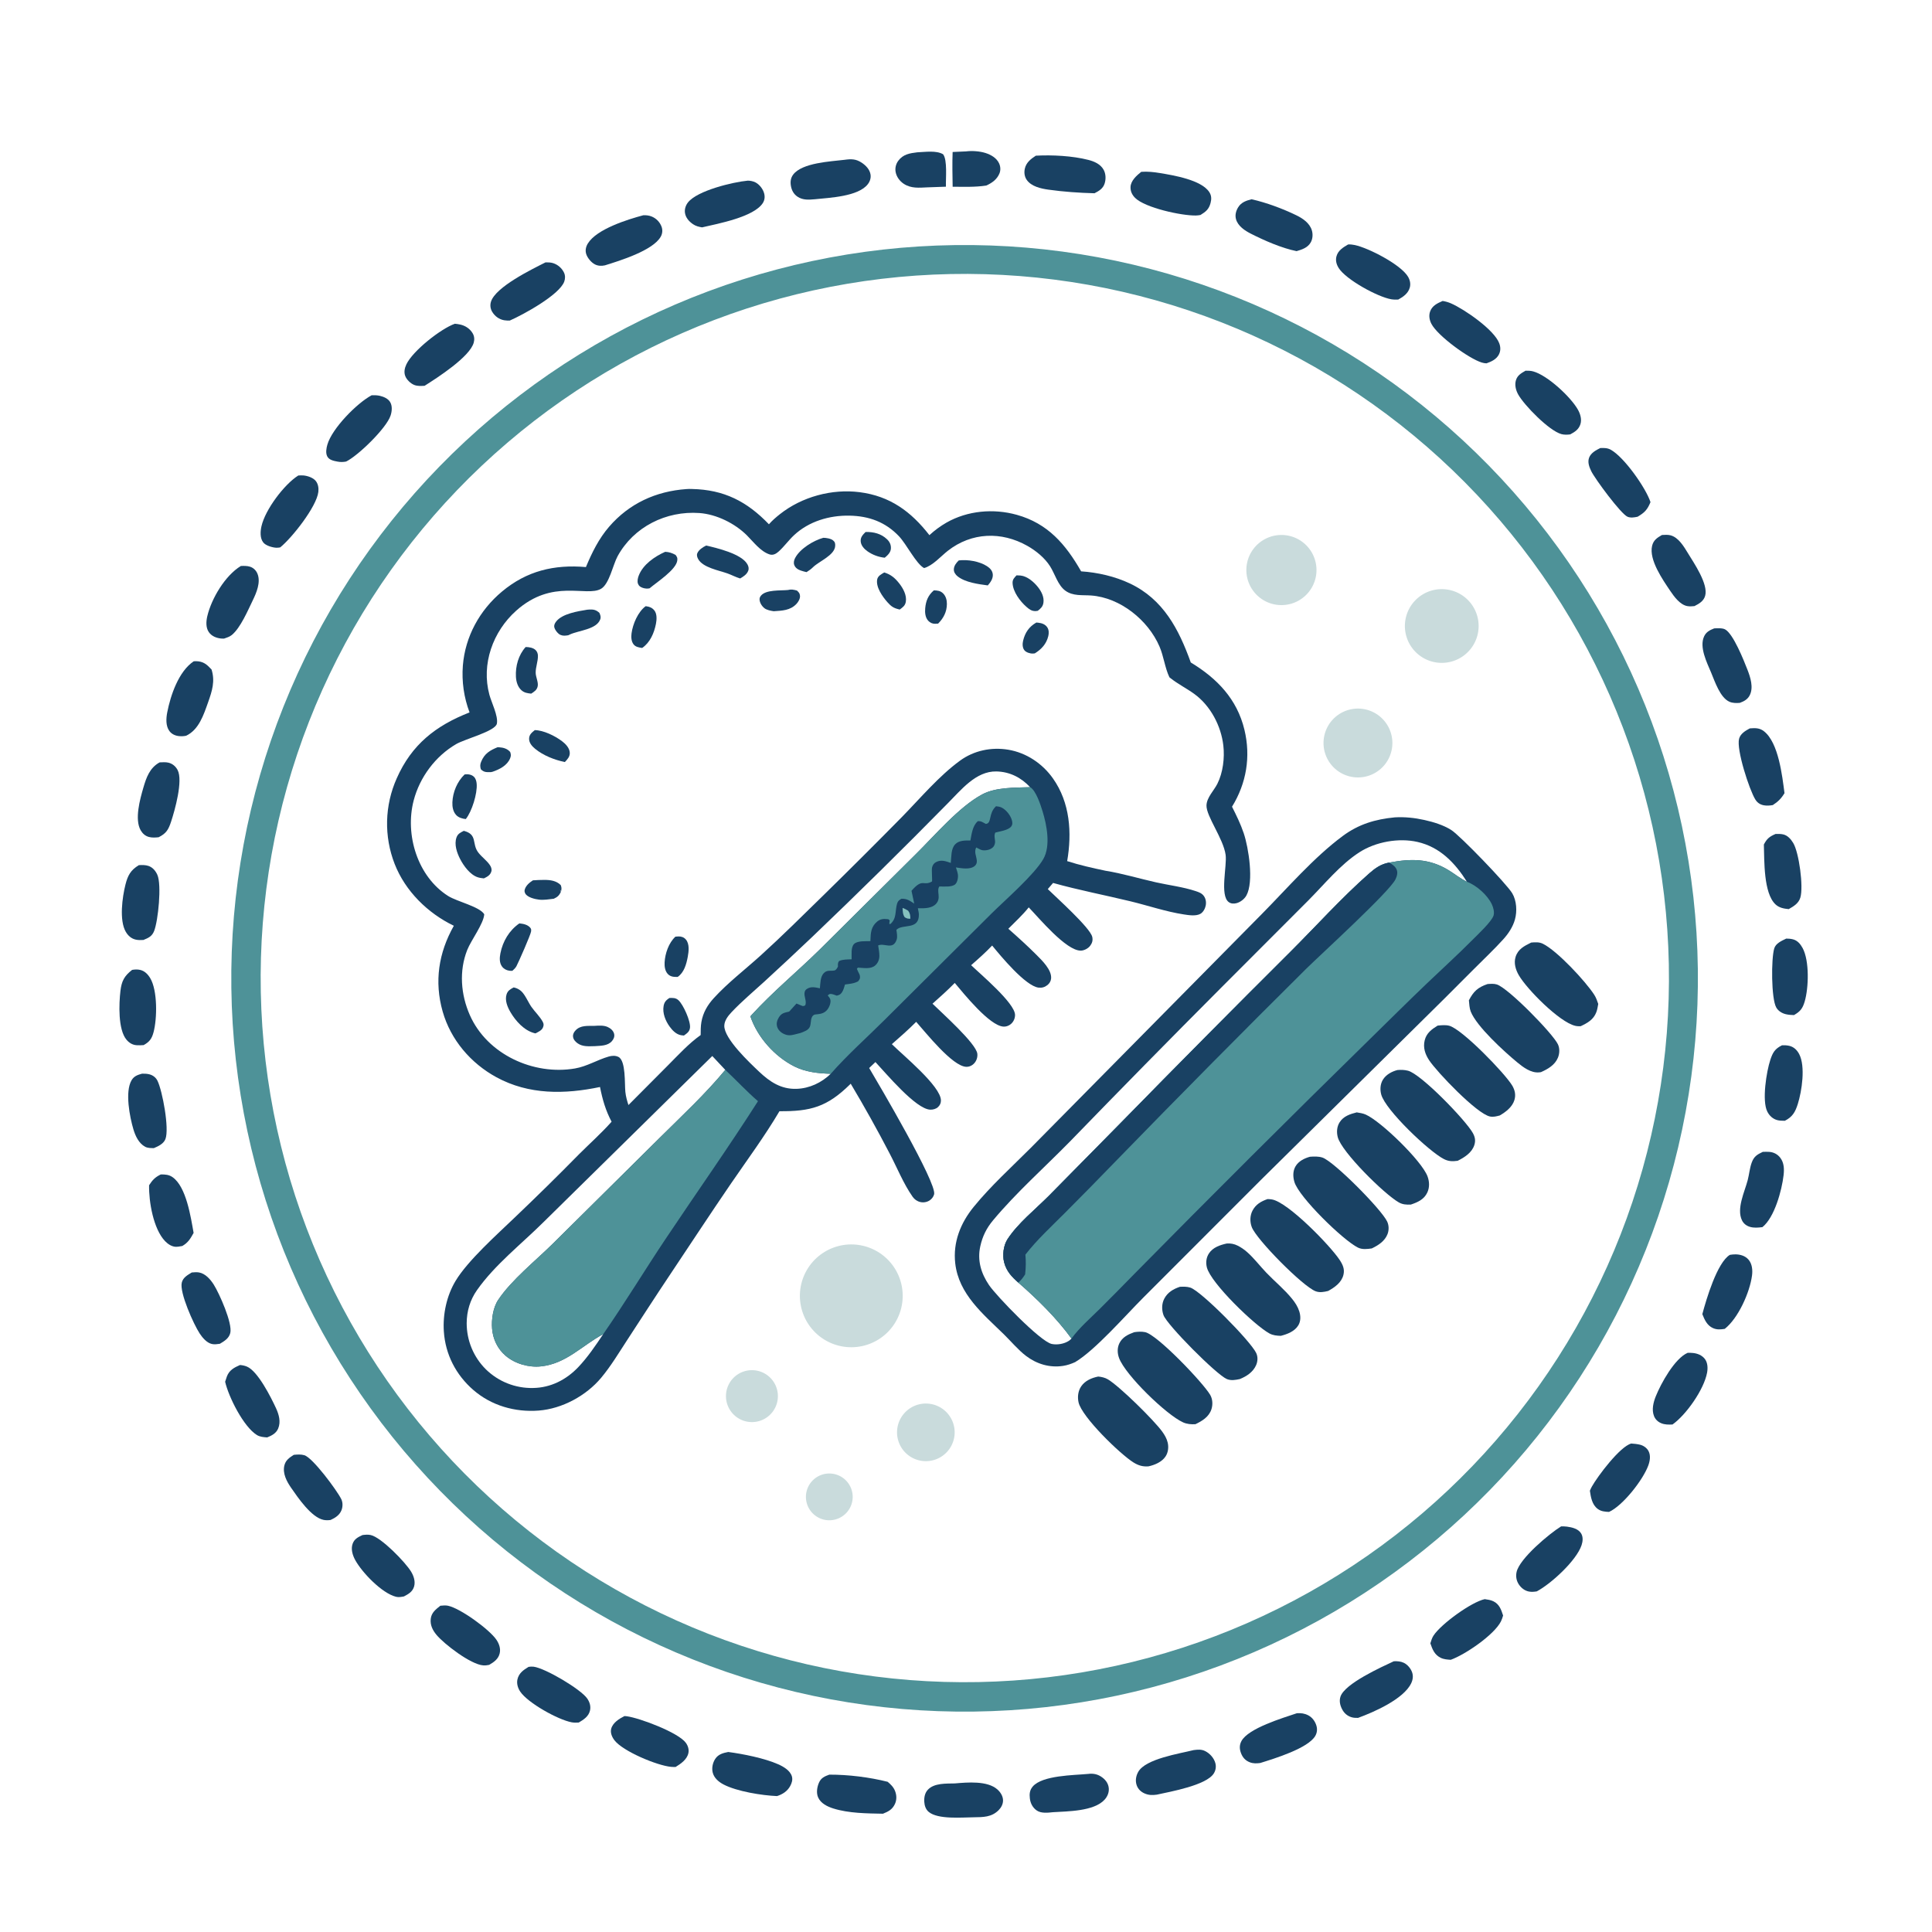 <?xml version="1.0" encoding="utf-8" ?>
<svg xmlns="http://www.w3.org/2000/svg" xmlns:xlink="http://www.w3.org/1999/xlink" width="1024" height="1024">
	<path fill="#4E9298" d="M506.007 129.902Q515.549 129.773 525.087 130.113Q534.624 130.453 544.133 131.26Q553.642 132.067 563.1 133.34Q572.558 134.613 581.942 136.349Q591.326 138.085 600.613 140.279Q609.901 142.473 619.07 145.12Q628.239 147.767 637.266 150.862Q646.294 153.956 655.159 157.489Q664.024 161.022 672.705 164.987Q681.386 168.951 689.862 173.336Q698.338 177.722 706.588 182.518Q714.839 187.314 722.844 192.51Q730.849 197.705 738.589 203.287Q746.33 208.869 753.787 214.824Q761.245 220.779 768.401 227.093Q775.557 233.407 782.394 240.064Q789.232 246.722 795.734 253.707Q802.237 260.692 808.388 267.988Q814.54 275.284 820.327 282.872Q826.113 290.461 831.52 298.325Q836.927 306.189 841.942 314.308Q846.956 322.428 851.566 330.784Q856.176 339.14 860.371 347.712Q864.565 356.284 868.334 365.052Q872.102 373.819 875.436 382.761Q878.77 391.703 881.661 400.798Q884.552 409.893 886.993 419.119Q889.434 428.345 891.419 437.679Q893.404 447.013 894.929 456.434Q896.454 465.855 897.515 475.339Q898.575 484.823 899.169 494.348Q899.763 503.873 899.889 513.415Q900.015 522.957 899.672 532.495Q899.329 542.032 898.519 551.54Q897.709 561.049 896.433 570.507Q895.156 579.964 893.418 589.348Q891.679 598.731 889.482 608.018Q887.285 617.305 884.635 626.473Q881.985 635.641 878.888 644.668Q875.791 653.694 872.255 662.558Q868.718 671.422 864.751 680.102Q860.784 688.782 856.396 697.256Q852.008 705.731 847.209 713.979Q842.41 722.228 837.212 730.232Q832.015 738.235 826.43 745.974Q820.846 753.713 814.888 761.168Q808.931 768.624 802.615 775.778Q796.298 782.932 789.639 789.767Q782.979 796.602 775.992 803.103Q769.005 809.603 761.707 815.753Q754.409 821.902 746.819 827.686Q739.228 833.47 731.363 838.875Q723.497 844.279 715.376 849.291Q707.255 854.303 698.897 858.91Q690.54 863.518 681.966 867.709Q673.393 871.901 664.624 875.667Q655.855 879.432 646.912 882.763Q637.969 886.094 628.874 888.982Q619.778 891.87 610.551 894.308Q601.325 896.747 591.99 898.729Q582.654 900.711 573.233 902.233Q563.812 903.755 554.328 904.813Q544.843 905.87 535.318 906.461Q525.793 907.052 516.251 907.175Q506.712 907.298 497.179 906.952Q487.646 906.607 478.141 905.794Q468.637 904.981 459.183 903.703Q449.73 902.425 440.351 900.685Q430.971 898.945 421.689 896.747Q412.406 894.549 403.242 891.898Q394.079 889.247 385.056 886.149Q376.033 883.052 367.174 879.516Q358.314 875.98 349.638 872.013Q340.963 868.047 332.492 863.659Q324.022 859.272 315.777 854.474Q307.531 849.676 299.532 844.48Q291.532 839.283 283.796 833.701Q276.061 828.118 268.609 822.163Q261.157 816.208 254.006 809.894Q246.855 803.58 240.022 796.923Q233.19 790.266 226.692 783.282Q220.194 776.298 214.047 769.003Q207.9 761.709 202.117 754.121Q196.335 746.534 190.932 738.672Q185.529 730.81 180.519 722.693Q175.508 714.576 170.901 706.222Q166.295 697.869 162.104 689.299Q157.913 680.73 154.147 671.965Q150.381 663.201 147.05 654.262Q143.719 645.323 140.83 636.232Q137.942 627.14 135.503 617.918Q133.063 608.695 131.08 599.365Q129.096 590.034 127.572 580.617Q126.048 571.2 124.989 561.72Q123.929 552.239 123.335 542.718Q122.742 533.198 122.616 523.659Q122.49 514.12 122.833 504.587Q123.175 495.054 123.985 485.549Q124.794 476.044 126.069 466.59Q127.344 457.136 129.081 447.757Q130.819 438.377 133.014 429.093Q135.209 419.81 137.857 410.645Q140.505 401.481 143.6 392.457Q146.694 383.434 150.228 374.573Q153.761 365.712 157.725 357.035Q161.689 348.358 166.073 339.886Q170.458 331.414 175.253 323.168Q180.048 314.921 185.242 306.92Q190.436 298.918 196.016 291.181Q201.596 283.444 207.549 275.99Q213.502 268.536 219.814 261.383Q226.125 254.23 232.78 247.395Q239.435 240.561 246.417 234.061Q253.399 227.561 260.692 221.411Q267.984 215.261 275.57 209.477Q283.155 203.692 291.015 198.287Q298.875 192.881 306.991 187.868Q315.107 182.855 323.459 178.246Q331.811 173.636 340.379 169.443Q348.947 165.249 357.711 161.48Q366.474 157.712 375.412 154.378Q384.35 151.044 393.44 148.152Q402.531 145.261 411.752 142.818Q420.974 140.376 430.304 138.39Q439.634 136.403 449.051 134.876Q458.467 133.35 467.947 132.287Q477.427 131.224 486.948 130.627Q496.468 130.031 506.007 129.902ZM518.749 891.532Q527.91 891.351 537.052 890.72Q546.193 890.09 555.292 889.011Q564.392 887.933 573.427 886.409Q582.463 884.885 591.413 882.92Q600.363 880.955 609.205 878.553Q618.048 876.151 626.762 873.318Q635.476 870.484 644.041 867.227Q652.605 863.97 661 860.296Q669.394 856.622 677.598 852.541Q685.802 848.46 693.796 843.981Q701.79 839.502 709.554 834.636Q717.319 829.77 724.835 824.529Q732.351 819.288 739.601 813.685Q746.851 808.081 753.818 802.129Q760.784 796.176 767.45 789.889Q774.116 783.602 780.465 776.995Q786.814 770.388 792.831 763.478Q798.849 756.567 804.52 749.37Q810.191 742.173 815.502 734.706Q820.813 727.239 825.751 719.52Q830.689 711.801 835.242 703.85Q839.796 695.898 843.953 687.732Q848.111 679.567 851.863 671.207Q855.615 662.848 858.952 654.314Q862.289 645.78 865.204 637.093Q868.118 628.405 870.603 619.586Q873.087 610.766 875.136 601.835Q877.185 592.904 878.793 583.883Q880.401 574.862 881.564 565.773Q882.728 556.684 883.443 547.549Q884.159 538.414 884.426 529.254Q884.693 520.095 884.51 510.934Q884.327 501.773 883.695 492.632Q883.062 483.49 881.982 474.391Q880.902 465.292 879.377 456.257Q877.851 447.221 875.884 438.272Q873.917 429.322 871.513 420.48Q869.109 411.638 866.275 402.924Q863.44 394.211 860.181 385.647Q856.922 377.083 853.246 368.689Q849.571 360.295 845.488 352.092Q841.405 343.889 836.925 335.896Q832.444 327.903 827.577 320.14Q822.71 312.376 817.467 304.861Q812.225 297.346 806.62 290.097Q801.015 282.848 795.061 275.882Q789.107 268.917 782.818 262.253Q776.53 255.588 769.922 249.24Q763.314 242.892 756.402 236.876Q749.491 230.86 742.292 225.191Q735.094 219.521 727.626 214.212Q720.158 208.902 712.438 203.965Q704.718 199.029 696.766 194.477Q688.813 189.925 680.647 185.769Q672.48 181.613 664.12 177.863Q655.759 174.112 647.225 170.777Q638.691 167.441 630.003 164.529Q621.315 161.616 612.495 159.133Q603.674 156.65 594.743 154.603Q585.811 152.556 576.79 150.95Q567.769 149.344 558.68 148.182Q549.59 147.02 540.455 146.306Q531.32 145.592 522.161 145.327Q513.001 145.062 503.84 145.247Q494.681 145.432 485.542 146.066Q476.403 146.7 467.307 147.781Q458.21 148.863 449.177 150.389Q440.144 151.916 431.197 153.883Q422.25 155.851 413.411 158.256Q404.571 160.66 395.86 163.495Q387.149 166.33 378.587 169.59Q370.026 172.849 361.635 176.524Q353.243 180.199 345.043 184.282Q336.842 188.364 328.851 192.844Q320.861 197.324 313.099 202.191Q305.338 207.058 297.825 212.299Q290.312 217.541 283.065 223.144Q275.818 228.748 268.855 234.701Q261.891 240.654 255.228 246.941Q248.566 253.228 242.219 259.834Q235.873 266.44 229.858 273.35Q223.844 280.26 218.175 287.457Q212.507 294.653 207.199 302.119Q201.89 309.585 196.954 317.303Q192.019 325.02 187.467 332.97Q182.916 340.921 178.761 349.085Q174.605 357.249 170.855 365.607Q167.105 373.965 163.769 382.497Q160.434 391.029 157.521 399.714Q154.608 408.4 152.125 417.218Q149.641 426.035 147.594 434.964Q145.546 443.893 143.939 452.912Q142.332 461.931 141.169 471.018Q140.006 480.104 139.291 489.237Q138.575 498.37 138.309 507.527Q138.042 516.684 138.225 525.843Q138.408 535.002 139.04 544.141Q139.672 553.28 140.752 562.377Q141.832 571.474 143.356 580.507Q144.881 589.54 146.847 598.487Q148.813 607.435 151.216 616.275Q153.619 625.115 156.452 633.826Q159.286 642.538 162.543 651.1Q165.801 659.662 169.474 668.054Q173.148 676.446 177.229 684.648Q181.31 692.849 185.788 700.841Q190.267 708.832 195.132 716.595Q199.997 724.357 205.237 731.871Q210.477 739.385 216.079 746.633Q221.682 753.881 227.633 760.845Q233.584 767.81 239.87 774.474Q246.156 781.138 252.761 787.486Q259.366 793.833 266.275 799.849Q273.183 805.865 280.379 811.535Q287.574 817.205 295.039 822.515Q302.504 827.824 310.221 832.762Q317.937 837.699 325.886 842.252Q333.836 846.804 341.999 850.962Q350.162 855.119 358.52 858.871Q366.877 862.622 375.408 865.96Q383.94 869.297 392.624 872.211Q401.309 875.126 410.126 877.611Q418.944 880.096 427.872 882.145Q436.801 884.195 445.819 885.804Q454.838 887.413 463.924 888.577Q473.011 889.742 482.144 890.459Q491.276 891.176 500.433 891.445Q509.59 891.713 518.749 891.532Z"/>
	<path fill="#194163" d="M363.831 259.217C364.782 259.113 365.773 259.154 366.73 259.174C383.755 259.528 395.907 265.758 407.545 277.881C409.269 275.894 411.349 274.115 413.408 272.489C425.034 263.304 440.944 258.974 455.646 260.867C471.704 262.935 482.869 271.119 492.601 283.647Q496.749 279.822 501.636 277.001C512.84 270.618 526.558 269.425 538.902 272.856C555.409 277.445 564.831 288.515 573.022 302.826C581.76 303.403 590.901 305.488 598.838 309.24C616.579 317.626 624.823 333.525 631.138 351.124C645.116 359.59 655.662 370.516 659.576 386.786C663.002 401.025 660.651 415.151 653 427.569C655.301 432.146 657.577 436.784 659.21 441.648C661.784 449.312 664.645 467.368 660.611 474.639C659.583 476.493 657.516 478.095 655.486 478.669C654.077 479.067 652.503 479.038 651.273 478.145C646.407 474.614 650.424 458.876 649.607 453.076C648.384 444.397 639.273 432.608 639.463 426.858C639.602 422.674 643.409 419.034 645.228 415.428C648.213 409.513 649.144 401.665 648.393 395.133C647.186 384.641 641.541 373.959 632.904 367.73C628.811 364.779 624.285 362.535 620.32 359.384C620.146 359.246 619.976 359.104 619.804 358.964C617.383 353.823 616.823 347.929 614.558 342.672C608.53 328.679 593.745 316.72 578.267 315.622C573.588 315.289 568.745 316.019 564.696 313.101C560.692 310.215 559.151 304.218 556.575 300.156C553.734 295.675 549.101 291.901 544.518 289.313C530.759 281.543 514.913 282.104 502.354 291.943C498.654 294.842 494.373 299.839 489.773 301.09C485.527 298.772 480.48 288.441 476.464 284.214C469.297 276.672 460.601 273.507 450.278 273.305C439.666 273.099 428.747 276.292 420.87 283.649C417.995 286.334 415.687 289.606 412.775 292.248C411.366 293.526 409.757 294.478 407.808 293.822C403.051 292.221 399.419 287.304 395.957 283.833C389.569 277.427 379.767 272.568 370.692 271.918C353.116 270.66 335.895 279.173 327.332 294.829C324.894 299.286 322.945 309.565 318.551 312.083C310.708 316.578 292.933 306.421 273.591 323.676C261.248 334.687 254.989 352.012 259.39 368.244C260.501 372.344 264.144 379.515 263.355 383.541C262.564 387.579 246.494 391.643 241.798 394.375C230.766 400.795 222.472 411.949 219.255 424.27C214.52 442.405 221.288 464.655 237.566 474.92C242.197 477.84 254.315 480.56 256.658 484.582C256.338 489.597 249.731 498.254 247.663 503.446C243.226 514.587 244.229 527.177 249.027 538.037C258.225 558.857 282.776 570.084 304.758 566.305C311.177 565.201 316.47 561.772 322.608 559.996C324.298 559.507 326.173 559.379 327.799 560.196C331.796 562.204 331.005 574.577 331.453 578.721C331.715 581.146 332.335 583.392 333.092 585.699L354.178 564.511C359.677 558.997 365.006 553.129 371.366 548.596C371.377 546.33 371.362 543.989 371.744 541.75C372.599 536.735 374.995 532.66 378.386 528.958C385.865 520.796 395.004 513.809 403.217 506.368C414.512 496.136 425.366 485.324 436.272 474.673Q457.395 453.98 478.146 432.914C487.815 423.028 497.705 411.26 508.864 403.137C516.212 397.788 525.443 395.877 534.377 397.36C543.955 398.95 552.509 404.679 558.08 412.564C567.173 425.432 568.204 441.354 565.626 456.407C572.18 458.534 579.151 460.077 585.895 461.503C594.829 462.935 603.87 465.676 612.726 467.66C619.607 469.202 627.078 470.081 633.752 472.309C635.404 472.861 636.916 473.376 638.007 474.819C639.127 476.301 639.4 478.214 639.048 480.007C638.731 481.622 637.668 483.572 636.173 484.383C633.818 485.66 630.053 485.065 627.486 484.672C618.001 483.22 608.468 479.958 599.117 477.697C585.462 474.395 571.695 471.765 558.151 467.981L555.354 471.239C559.834 475.65 577.773 491.69 578.908 496.551C579.334 498.375 578.889 499.879 577.783 501.323C576.714 502.719 574.596 503.837 572.835 503.853C565.045 503.92 550.678 486.532 545.254 480.93C542.02 484.977 538.087 488.578 534.44 492.255C539.516 496.743 544.578 501.309 549.363 506.108C552.323 509.077 557.522 514.076 557.105 518.63C556.974 520.05 556.266 521.222 555.173 522.101C553.783 523.219 552.238 523.668 550.471 523.463C543.549 522.661 530.295 506.59 525.861 501.157C522.406 504.812 518.503 508.258 514.721 511.57C519.642 516.334 537.932 531.664 537.991 537.912Q537.993 538.222 537.965 538.53Q537.937 538.839 537.879 539.143Q537.822 539.447 537.734 539.745Q537.647 540.042 537.532 540.329Q537.416 540.617 537.273 540.891Q537.13 541.166 536.961 541.426Q536.792 541.685 536.599 541.927Q536.405 542.169 536.189 542.391C535.049 543.542 533.395 544.237 531.763 544.116C524.424 543.576 510.971 526.846 506.046 520.979C502.28 524.818 498.268 528.413 494.248 531.982C499.108 536.774 517.415 553.062 518.005 558.516Q518.04 558.855 518.04 559.196Q518.04 559.537 518.004 559.876Q517.968 560.215 517.898 560.548Q517.827 560.882 517.722 561.206Q517.617 561.531 517.479 561.842Q517.341 562.154 517.171 562.449Q517.001 562.745 516.802 563.021Q516.602 563.298 516.375 563.552C515.276 564.769 513.746 565.498 512.092 565.43C504.793 565.132 490.814 547.458 485.597 541.597C481.478 545.741 477.101 549.589 472.703 553.43C478.254 559.023 498.743 575.698 498.715 583.284C498.71 584.728 498.2 585.808 497.141 586.792C496.088 587.771 494.486 588.188 493.081 588.148C485.412 587.928 469.49 568.749 463.996 562.912L460.681 566.071C465.733 574.605 496.668 627.085 495.103 633.013C494.754 634.332 493.815 635.54 492.678 636.271Q492.409 636.44 492.125 636.582Q491.841 636.724 491.544 636.838Q491.248 636.951 490.941 637.035Q490.635 637.119 490.322 637.172Q490.009 637.226 489.692 637.248Q489.375 637.27 489.057 637.262Q488.74 637.253 488.425 637.213Q488.11 637.173 487.8 637.102C486.097 636.721 484.708 635.727 483.711 634.309C478.888 627.449 475.434 618.819 471.523 611.373Q461.754 592.575 450.896 574.384L450.534 574.747C438.396 586.713 429.615 589.099 413.128 588.97C405.245 602.325 396.081 614.676 387.333 627.452C376.342 643.502 365.691 659.825 354.866 675.992C347.31 687.277 339.965 698.714 332.533 710.081C328.114 716.84 323.81 724.056 318.626 730.259C310.658 739.793 297.925 746.681 285.515 747.632C272.971 748.592 260.461 745.024 250.884 736.726C241.668 728.74 236.038 717.866 235.244 705.651C234.654 696.561 236.723 686.807 241.432 678.954C247.944 668.097 263.437 654.329 272.764 645.357Q290.14 628.822 306.955 611.716C312.684 606.001 318.774 600.583 324.15 594.534C320.984 588.511 319.328 582.796 318.016 576.131C299.301 580.047 280.351 580.341 263.126 570.966C249.518 563.56 238.891 551.136 234.629 536.159C230.092 520.21 232.477 504.982 240.541 490.673C226.705 484.009 214.797 472.309 209.174 457.908Q208.645 456.552 208.183 455.171Q207.721 453.79 207.329 452.388Q206.936 450.986 206.613 449.567Q206.29 448.147 206.038 446.713Q205.786 445.279 205.606 443.834Q205.425 442.39 205.316 440.938Q205.207 439.486 205.17 438.031Q205.133 436.575 205.168 435.12Q205.203 433.664 205.31 432.212Q205.417 430.76 205.596 429.315Q205.775 427.87 206.026 426.436Q206.276 425.002 206.597 423.582Q206.918 422.162 207.309 420.759Q207.7 419.357 208.159 417.975Q208.619 416.594 209.147 415.237Q209.675 413.88 210.269 412.551C218.195 394.592 230.982 384.583 248.873 377.593Q248.313 376.113 247.835 374.605Q247.358 373.097 246.963 371.565Q246.569 370.032 246.26 368.481Q245.951 366.929 245.728 365.363Q245.504 363.797 245.367 362.22Q245.23 360.644 245.18 359.063Q245.13 357.482 245.167 355.9Q245.204 354.318 245.328 352.741C246.582 337.313 254.224 323.432 266.06 313.539C279.188 302.564 293.744 299.103 310.551 300.558C313.754 292.882 317.359 285.532 322.832 279.187C333.496 266.823 347.685 260.359 363.831 259.217ZM319.716 707.118C308.537 713.088 300.133 722.8 286.723 724.207C280.254 724.886 273.027 722.85 268.035 718.612C263.74 714.966 261.282 709.848 260.821 704.259C260.419 699.384 261.286 693.094 264.078 688.922C271.189 678.3 283.94 668.166 293.149 659.043L349.524 603.206C361.371 591.431 373.777 579.959 384.415 567.064L377.526 559.711L288.159 647.663C276.479 659.27 262.286 670.312 252.809 683.802C249.142 689.021 247.388 694.939 247.354 701.307Q247.352 702.157 247.392 703.006Q247.433 703.855 247.515 704.701Q247.597 705.548 247.721 706.389Q247.845 707.23 248.011 708.063Q248.176 708.897 248.383 709.722Q248.589 710.547 248.836 711.36Q249.083 712.173 249.37 712.974Q249.657 713.774 249.984 714.559Q250.31 715.344 250.674 716.112Q251.039 716.88 251.441 717.629Q251.844 718.377 252.282 719.106Q252.721 719.834 253.195 720.539Q253.67 721.245 254.178 721.926Q254.687 722.607 255.229 723.262Q255.77 723.917 256.344 724.545Q256.917 725.172 257.521 725.771Q258.138 726.376 258.784 726.949Q259.431 727.522 260.105 728.063Q260.779 728.603 261.479 729.109Q262.18 729.615 262.904 730.086Q263.629 730.556 264.376 730.99Q265.123 731.424 265.891 731.82Q266.659 732.216 267.446 732.573Q268.232 732.93 269.036 733.248Q269.839 733.565 270.658 733.842Q271.476 734.119 272.307 734.355Q273.138 734.591 273.98 734.785Q274.822 734.979 275.673 735.131Q276.523 735.283 277.38 735.393Q278.237 735.502 279.099 735.568Q279.96 735.635 280.824 735.658Q281.687 735.682 282.551 735.662C291.862 735.53 300.121 731.308 306.479 724.63C311.459 719.399 315.707 713.113 319.716 707.118ZM397.724 538.699C397.962 538.414 398.203 538.131 398.454 537.857C409.615 525.626 422.634 514.945 434.441 503.324L485.132 452.988C495.283 443.009 508.276 427.63 520.544 421.073C527.877 417.154 537.878 417.53 545.99 417.227C541.24 412.112 535.193 409.029 528.102 408.882C517.227 408.655 509.371 418.743 502.303 425.811Q466.945 461.772 430.471 496.601Q417.916 508.545 405.141 520.254C399.309 525.585 393.106 530.77 387.693 536.523C385.907 538.421 383.947 540.914 383.895 543.65C383.764 550.553 397.356 563.283 402.362 568.025C408.026 573.39 413.996 577.371 422.166 577.109C429.029 576.889 435.442 573.858 440.334 569.117C433.709 568.939 426.938 568.221 420.947 565.189C410.551 559.927 401.435 549.735 397.724 538.699Z"/>
	<path fill="#4E9298" d="M545.99 417.227C549.064 418.863 551.587 426.77 552.591 430.036C554.812 437.263 556.967 448.287 552.999 455.262C548.27 463.576 532.663 477.099 525.452 484.251L468.687 540.732C459.305 550.075 449.032 559.191 440.334 569.117C433.709 568.939 426.938 568.221 420.947 565.189C410.551 559.927 401.435 549.735 397.724 538.699C397.962 538.414 398.203 538.131 398.454 537.857C409.615 525.626 422.634 514.945 434.441 503.324L485.132 452.988C495.283 443.009 508.276 427.63 520.544 421.073C527.877 417.154 537.878 417.53 545.99 417.227Z"/>
	<path fill="#194163" d="M527.913 427.318C528.968 427.444 529.889 427.55 530.859 428.014C533.304 429.186 535.769 432.344 536.383 434.999C536.633 436.079 536.718 437.032 536.023 437.973C534.451 440.106 529.961 440.592 527.518 441.283C526.511 443.36 527.858 445.28 527.264 447.313C526.87 448.661 526.296 449.262 525.081 449.927C523.683 450.693 521.111 451.022 519.673 450.307C518.91 449.927 518.19 449.525 517.405 449.174C516.174 451.638 517.515 453.646 517.737 456.179C517.836 457.298 517.444 458.359 516.544 459.057C513.95 461.07 509.624 460.165 506.652 459.758C507.04 460.938 507.5 462.21 507.693 463.443C507.934 464.985 507.512 467.538 506.337 468.647C504.529 470.353 500.183 469.806 497.85 469.861C496.197 472.45 499.014 475.825 496.153 479.007C493.996 481.407 490.213 481.461 487.249 481.395L486.497 481.373C486.559 481.713 486.612 482.056 486.677 482.396C486.816 483.122 487.01 483.839 487.027 484.583C487.225 493.21 478.304 489.453 475.103 492.842C475.323 494.436 475.767 496.443 475.245 498.015C473.327 503.787 468.663 499.575 465.439 501.106C465.735 502.931 466.099 504.823 466.084 506.678C466.068 508.623 465.339 510.463 463.838 511.74C461.408 513.806 457.635 512.975 454.707 512.861L454.156 513.473L454.835 515.013C455.129 515.663 455.665 516.505 455.766 517.209C455.975 518.675 455.647 519.01 454.831 520.112C452.723 521.319 450.237 521.463 447.866 521.815C447.472 523.128 447.055 524.758 446.291 525.905C445.494 527.102 444.825 527.396 443.479 527.717C442.611 527.421 441.564 526.952 440.662 526.839C439.636 526.711 439.479 526.95 438.71 527.611C439.246 528.269 439.876 528.932 440.095 529.778C440.529 531.461 439.492 533.956 438.414 535.24C437.056 536.857 435.375 537.361 433.34 537.57C433.17 537.588 431.984 537.67 431.777 537.75C429.29 538.722 430.082 542.171 429.273 544.123C428.456 546.096 426.134 546.79 424.323 547.487L423.738 547.643L422.76 547.887C420.448 548.477 418.545 549.158 416.225 548.314C414.286 547.609 412.614 546.302 411.939 544.292C411.349 542.54 411.862 540.805 412.778 539.288C414.176 536.97 415.793 536.728 418.275 536.174L422.152 531.898C422.828 532.182 423.508 532.488 424.196 532.742C425.495 533.224 425.477 533.484 426.753 532.886C427.78 530.721 425.966 528.19 426.476 525.849C426.653 525.037 427.059 524.537 427.739 524.112C430.013 522.696 432.127 523.349 434.561 523.82C434.813 521.257 434.742 517.653 436.678 515.719C438.409 513.991 440.11 514.748 442.172 514.388C443.209 514.207 443.641 513.149 444.13 512.336C444.116 511.155 443.967 510.36 444.707 509.372C446.751 508.428 449.159 508.557 451.379 508.45C451.452 506.083 450.884 502.035 452.732 500.271C454.54 498.546 458.979 498.903 461.346 498.821L461.363 498.11C461.464 494.336 461.732 491.188 464.818 488.53C466.349 487.211 468.089 486.898 470.042 487.14C471.007 487.259 470.924 487.098 471.559 487.906L471.32 489.56L471.81 489.836C475.409 486.803 474.284 483.058 475.462 478.985C475.873 477.565 476.508 477.128 477.706 476.376C480.535 476.18 482.26 477.41 484.554 478.937L483.114 472.137C489.176 465.151 489.283 469.889 493.953 467.218C494.238 467.055 493.678 460.953 494.021 459.716C494.381 458.419 495.019 457.461 496.244 456.865C498.951 455.546 501.268 456.453 503.918 457.359C504.311 454.276 503.953 449.953 506.227 447.535C508.292 445.341 511.574 445.456 514.336 445.481C514.98 442.075 515.469 437.639 518.268 435.253C519.994 435.055 520.994 435.919 522.518 436.699C525.864 436.312 523.704 431.215 527.913 427.318Z"/>
	<path fill="#85C1BF" d="M478.367 481.223C479.504 481.573 480.342 482.086 481.348 482.702C482.423 484.162 482.457 485.144 482.516 486.927C481.217 486.996 480.681 486.838 479.548 486.203C478.428 484.67 478.499 483.064 478.367 481.223Z"/>
	<path fill="#4E9298" d="M384.415 567.064C390.243 572.483 395.714 578.485 401.751 583.647C386.008 608.32 369.08 632.255 352.819 656.589C341.623 673.345 331.223 690.559 319.716 707.118C308.537 713.088 300.133 722.8 286.723 724.207C280.254 724.886 273.027 722.85 268.035 718.612C263.74 714.966 261.282 709.848 260.821 704.259C260.419 699.384 261.286 693.094 264.078 688.922C271.189 678.3 283.94 668.166 293.149 659.043L349.524 603.206C361.371 591.431 373.777 579.959 384.415 567.064Z"/>
	<path fill="#194163" d="M739.268 433.214C744.553 432.913 749.79 433.456 754.954 434.611C759.765 435.687 764.99 437.258 769.189 439.915C773.909 442.901 798.567 468.482 801.512 473.44C803.859 477.39 804.164 482.993 802.952 487.35C801.85 491.309 799.468 494.872 796.73 497.892C791.853 503.269 786.489 508.305 781.366 513.458Q765.33 529.604 749.097 545.551L668.191 625.496L605.841 687.892C596.452 697.294 580.469 715.634 569.822 721.963C567.752 722.895 565.727 723.594 563.474 723.945C556.367 725.053 549.468 722.97 543.795 718.646C539.575 715.43 535.873 710.927 532.066 707.208C521.02 696.418 508.156 685.958 506.294 669.589C505.026 658.442 509.096 648.235 516.065 639.683C525.173 628.507 536.25 618.494 546.433 608.293L595.173 558.959L668.947 484.289C682.422 470.65 696.298 454.504 711.67 443.098C720.108 436.836 728.908 434.222 739.268 433.214ZM539.727 679.793C536.252 676.764 533.415 673.711 532.229 669.117C531.227 665.237 531.843 660.086 534.061 656.702C539.526 648.362 548.727 641.001 555.806 633.912L593.994 595.183Q638.708 549.504 684.009 504.406C697.686 490.748 710.931 476.013 725.398 463.22C728.686 460.313 731.816 457.957 736.252 457.209C747.923 454.991 757.503 454.927 767.874 461.272C771.044 463.212 774.167 465.789 777.52 467.353C771.148 457.317 763.251 448.97 751.262 446.237C741.343 443.977 729.168 446.178 720.609 451.661C710.339 458.239 701.822 468.854 693.22 477.464L647.217 523.525Q606.81 564.045 566.989 605.14C553.538 618.853 538.629 632.068 526.342 646.794C522.859 650.967 520.753 655.227 519.573 660.562C517.913 668.064 519.999 674.935 524.215 681.137C528.109 686.866 551.446 711.145 557.489 712.337C560.446 712.921 564.068 712.293 566.6 710.618C567.098 710.288 567.491 709.882 567.908 709.459C559.979 698.574 549.868 688.638 539.727 679.793Z"/>
	<path fill="#4E9298" d="M736.252 457.209C747.923 454.991 757.503 454.927 767.874 461.272C771.044 463.212 774.167 465.789 777.52 467.353C782.591 469.227 788.524 474.533 790.741 479.38C791.489 481.016 792.164 483.444 791.617 485.243C790.638 488.465 782.913 495.658 780.108 498.482C772.35 506.295 764.161 513.696 756.207 521.309C745.876 531.199 735.724 541.287 725.51 551.298Q663.018 612.502 601.62 674.802Q592.317 684.342 582.882 693.752C577.803 698.782 572.118 703.671 567.908 709.459C559.979 698.574 549.868 688.638 539.727 679.793C536.252 676.764 533.415 673.711 532.229 669.117C531.227 665.237 531.843 660.086 534.061 656.702C539.526 648.362 548.727 641.001 555.806 633.912L593.994 595.183Q638.708 549.504 684.009 504.406C697.686 490.748 710.931 476.013 725.398 463.22C728.686 460.313 731.816 457.957 736.252 457.209Z"/>
	<path fill="#194163" d="M736.252 457.209C737.786 457.966 739.446 459.14 740.187 460.746C740.995 462.5 740.417 464.494 739.606 466.12C736.272 472.807 700.517 505.425 692.389 513.392Q641.451 563.932 591.431 615.379Q577.941 629.336 564.226 643.072C557.188 650.135 549.594 657.106 543.473 664.989C543.813 668.615 543.752 671.84 543.331 675.464C542.229 677.156 541.275 678.486 539.727 679.793C536.252 676.764 533.415 673.711 532.229 669.117C531.227 665.237 531.843 660.086 534.061 656.702C539.526 648.362 548.727 641.001 555.806 633.912L593.994 595.183Q638.708 549.504 684.009 504.406C697.686 490.748 710.931 476.013 725.398 463.22C728.686 460.313 731.816 457.957 736.252 457.209Z"/>
	<path fill="#C9DBDC" d="M448.36 659.716Q449.024 659.646 449.69 659.609Q450.357 659.572 451.024 659.568Q451.691 659.564 452.358 659.592Q453.025 659.62 453.69 659.681Q454.354 659.742 455.015 659.835Q455.676 659.929 456.331 660.054Q456.987 660.18 457.635 660.338Q458.284 660.495 458.924 660.684Q459.564 660.873 460.194 661.094Q460.824 661.314 461.443 661.565Q462.061 661.815 462.667 662.096Q463.272 662.377 463.863 662.687Q464.454 662.997 465.029 663.336Q465.604 663.674 466.162 664.041Q466.72 664.407 467.259 664.8Q467.798 665.194 468.318 665.613Q468.837 666.032 469.335 666.476Q469.833 666.92 470.309 667.388Q470.785 667.856 471.238 668.347Q471.69 668.838 472.118 669.35Q472.546 669.862 472.948 670.395Q473.35 670.927 473.726 671.479Q474.101 672.031 474.45 672.6Q474.798 673.17 475.118 673.755Q475.438 674.341 475.728 674.942Q476.019 675.542 476.28 676.157Q476.541 676.771 476.772 677.397Q477.003 678.023 477.203 678.66Q477.402 679.297 477.571 679.943Q477.739 680.589 477.876 681.242Q478.012 681.895 478.117 682.554Q478.221 683.214 478.293 683.877Q478.365 684.541 478.404 685.207Q478.444 685.873 478.451 686.54Q478.457 687.208 478.432 687.875Q478.406 688.542 478.347 689.206Q478.289 689.871 478.198 690.533Q478.107 691.194 477.983 691.85Q477.86 692.505 477.705 693.155Q477.55 693.804 477.363 694.444Q477.176 695.085 476.958 695.716Q476.74 696.347 476.492 696.966Q476.243 697.586 475.964 698.192Q475.686 698.799 475.378 699.391Q475.07 699.983 474.733 700.559Q474.397 701.135 474.032 701.695Q473.668 702.254 473.277 702.795Q472.885 703.335 472.468 703.856Q472.051 704.377 471.608 704.877Q471.166 705.376 470.7 705.854Q470.234 706.332 469.745 706.786Q469.255 707.24 468.745 707.669Q468.234 708.099 467.703 708.503Q467.172 708.907 466.621 709.285Q466.071 709.663 465.503 710.013Q464.935 710.363 464.35 710.685Q463.766 711.007 463.166 711.3Q462.566 711.593 461.953 711.857Q461.34 712.12 460.715 712.353Q460.089 712.586 459.453 712.788Q458.817 712.99 458.172 713.161Q457.526 713.331 456.874 713.47Q456.221 713.609 455.562 713.716Q454.903 713.823 454.24 713.897Q453.574 713.972 452.905 714.014Q452.235 714.055 451.565 714.064Q450.895 714.073 450.224 714.049Q449.554 714.025 448.886 713.968Q448.218 713.911 447.554 713.822Q446.889 713.732 446.23 713.609Q445.571 713.487 444.919 713.332Q444.266 713.178 443.622 712.991Q442.978 712.805 442.344 712.587Q441.71 712.369 441.087 712.12Q440.465 711.871 439.855 711.592Q439.246 711.313 438.651 711.004Q438.056 710.695 437.476 710.357Q436.897 710.02 436.335 709.654Q435.773 709.288 435.23 708.895Q434.687 708.502 434.164 708.083Q433.641 707.663 433.139 707.219Q432.637 706.775 432.157 706.306Q431.677 705.837 431.222 705.346Q430.766 704.854 430.335 704.341Q429.903 703.827 429.498 703.293Q429.093 702.759 428.714 702.206Q428.335 701.652 427.984 701.081Q427.633 700.51 427.311 699.922Q426.989 699.334 426.695 698.731Q426.402 698.128 426.139 697.511Q425.876 696.895 425.644 696.266Q425.411 695.637 425.21 694.997Q425.008 694.358 424.839 693.709Q424.669 693.06 424.532 692.404Q424.394 691.748 424.289 691.086Q424.184 690.424 424.112 689.757Q424.04 689.09 424 688.421Q423.961 687.752 423.954 687.081Q423.948 686.411 423.974 685.741Q424.001 685.071 424.06 684.403Q424.119 683.735 424.212 683.071Q424.304 682.407 424.428 681.748Q424.553 681.09 424.71 680.438Q424.867 679.786 425.056 679.143Q425.245 678.499 425.465 677.866Q425.685 677.233 425.936 676.611Q426.187 675.989 426.469 675.381Q426.75 674.772 427.061 674.178Q427.372 673.584 427.712 673.006Q428.052 672.428 428.42 671.868Q428.787 671.307 429.182 670.765Q429.577 670.224 429.998 669.702Q430.42 669.18 430.866 668.68Q431.312 668.179 431.782 667.701Q432.253 667.224 432.746 666.77Q433.239 666.315 433.754 665.886Q434.269 665.457 434.805 665.053Q435.34 664.65 435.895 664.273Q436.45 663.897 437.022 663.548Q437.595 663.199 438.184 662.878Q438.773 662.558 439.377 662.267Q439.981 661.976 440.598 661.715Q441.216 661.454 441.846 661.224Q442.476 660.994 443.116 660.795Q443.756 660.596 444.405 660.429Q445.055 660.261 445.711 660.126Q446.368 659.991 447.031 659.889Q447.693 659.786 448.36 659.716Z"/>
	<path fill="#194163" d="M694.276 613.105C696.415 612.935 698.87 612.848 700.928 613.54C707.048 615.596 732.17 640.944 735.227 647.443C736.189 649.49 736.227 651.978 735.424 654.081C733.996 657.823 730.514 660.053 727.061 661.696C724.624 662.04 722.002 662.377 719.711 661.233C711.766 657.265 688.531 634.586 686.074 626.498C685.244 623.764 685.173 620.635 686.689 618.119C688.337 615.385 691.315 613.943 694.276 613.105Z"/>
	<path fill="#194163" d="M601.175 706.086C603.068 705.81 605.028 705.683 606.919 706.064C613.35 707.36 637.658 732.87 641.427 739.317C642.744 741.57 642.878 744.546 642.062 747.001C640.728 751.012 637.182 753.142 633.596 754.858C631.346 754.992 629.114 754.814 627.034 753.874C618.168 749.866 596.45 728.816 593.125 719.778C592.188 717.231 592.096 714.425 593.302 711.945C594.881 708.7 597.942 707.25 601.175 706.086Z"/>
	<path fill="#194163" d="M625.393 682.023C627.216 681.949 629.142 681.891 630.897 682.457C636.672 684.318 662.94 710.894 665.846 717.199C666.773 719.21 666.635 721.556 665.763 723.559C664.167 727.226 660.716 729.482 657.151 730.925C654.856 731.42 652.463 731.866 650.217 730.912C644.723 728.578 618.521 702.246 616.666 697.019C615.672 694.217 615.699 690.99 617.09 688.328C618.856 684.948 621.903 683.193 625.393 682.023Z"/>
	<path fill="#194163" d="M740.653 567.143C742.587 566.98 744.368 567.022 746.262 567.503C753.26 569.282 776.989 593.886 780.655 600.561C781.813 602.671 782.175 604.566 781.428 606.902C780.126 610.978 776.195 613.453 772.584 615.244C769.883 615.608 767.824 615.606 765.332 614.344C757.495 610.377 734.37 588.474 732.085 580.141C731.375 577.555 731.534 574.588 732.964 572.266C734.634 569.556 737.661 567.927 740.653 567.143Z"/>
	<path fill="#194163" d="M650.168 659.09Q650.92 659.023 651.674 659.062Q652.428 659.1 653.169 659.245Q653.91 659.389 654.624 659.636Q655.337 659.883 656.009 660.227C657.876 661.167 659.54 662.333 661.101 663.721C664.756 666.974 667.825 671.055 671.217 674.592C675.699 679.264 680.841 683.449 684.906 688.498C686.48 690.454 687.89 692.64 688.644 695.051C689.409 697.494 689.495 700.198 688.137 702.45C686.203 705.657 682.308 707.147 678.867 708.019C676.765 707.965 674.725 707.787 672.845 706.767C664.949 702.486 641.733 680.055 639.663 671.754C639.027 669.2 639.31 666.525 640.783 664.308C642.901 661.12 646.616 659.886 650.168 659.09Z"/>
	<path fill="#194163" d="M719.092 589.581C720.692 589.846 722.372 590.082 723.863 590.745C732.001 594.361 753.519 615.273 756.592 623.433C757.636 626.208 757.783 629.301 756.517 632.032C754.795 635.746 751.406 637.235 747.739 638.463C745.399 638.535 743.457 638.462 741.376 637.281C733.76 632.959 711.013 610.549 709.025 602.672C708.364 600.052 708.537 597.251 709.979 594.911C712.014 591.61 715.552 590.471 719.092 589.581Z"/>
	<path fill="#194163" d="M671.825 635.538C672.604 635.549 673.364 635.6 674.133 635.73C682.694 637.178 705.108 660.267 710.07 667.83C711.717 670.34 712.802 672.692 712.042 675.726C711.016 679.824 707.438 682.309 703.956 684.233C701.766 684.774 699.504 685.218 697.319 684.396C690.527 681.84 665.933 656.981 663.454 650.364C662.411 647.581 662.471 644.306 663.853 641.655C665.589 638.329 668.398 636.725 671.825 635.538Z"/>
	<path fill="#194163" d="M761.988 543.585C764.018 543.399 766.055 543.155 768.06 543.649C774.824 545.315 797.706 568.925 801.522 575.392C802.934 577.785 803.492 580.311 802.675 583.026C801.549 586.766 798.123 589.352 794.899 591.224C793.163 591.677 791.55 592.125 789.754 591.774C782.774 590.41 761.617 568.201 757.492 561.984C755.358 558.769 754.166 555.283 755.115 551.401C756.058 547.543 758.811 545.546 761.988 543.585Z"/>
	<path fill="#194163" d="M582.073 729.595C583.837 729.761 585.694 730.174 587.222 731.093C593.482 734.86 611.536 752.626 616.004 758.784C617.291 760.559 618.411 762.475 618.909 764.631C619.479 767.102 619.166 769.832 617.749 771.972C615.817 774.891 612.033 776.47 608.753 777.191C605.742 777.458 603.347 776.725 600.808 775.155C593.814 770.83 573.319 751.002 571.641 743.224C571.022 740.355 571.394 737.204 573.085 734.749C575.166 731.73 578.616 730.302 582.073 729.595Z"/>
	<path fill="#194163" d="M788.428 521.567C790.026 521.453 791.831 521.292 793.377 521.792C799.487 523.77 822.883 547.642 825.711 553.467C826.764 555.636 826.636 558.412 825.729 560.611C824.119 564.508 820.36 566.658 816.702 568.273C816.382 568.308 816.063 568.349 815.743 568.379C811.402 568.787 807.237 565.613 804.05 562.975C797.37 557.444 782.625 544.066 779.515 536.129C778.813 534.337 778.735 532.092 778.545 530.184C781.025 525.42 783.308 523.301 788.428 521.567Z"/>
	<path fill="#C9DBDC" d="M762.584 312.312Q763.062 312.273 763.542 312.258Q764.021 312.243 764.501 312.251Q764.98 312.26 765.459 312.292Q765.938 312.324 766.414 312.379Q766.891 312.434 767.364 312.513Q767.837 312.592 768.306 312.693Q768.775 312.795 769.238 312.92Q769.701 313.044 770.158 313.192Q770.615 313.339 771.063 313.508Q771.512 313.678 771.952 313.869Q772.392 314.06 772.822 314.273Q773.252 314.486 773.671 314.719Q774.09 314.953 774.497 315.206Q774.905 315.46 775.299 315.733Q775.693 316.007 776.073 316.299Q776.454 316.592 776.819 316.902Q777.185 317.213 777.535 317.541Q777.884 317.87 778.218 318.215Q778.551 318.56 778.867 318.921Q779.183 319.282 779.481 319.658Q779.779 320.034 780.058 320.424Q780.337 320.814 780.596 321.218Q780.856 321.621 781.095 322.037Q781.335 322.452 781.554 322.879Q781.772 323.306 781.97 323.743Q782.168 324.181 782.344 324.627Q782.519 325.073 782.673 325.528Q782.827 325.982 782.958 326.443Q783.09 326.905 783.198 327.372Q783.307 327.839 783.392 328.311Q783.478 328.783 783.54 329.259Q783.602 329.735 783.641 330.213Q783.68 330.691 783.695 331.171Q783.71 331.65 783.702 332.13Q783.694 332.609 783.662 333.088Q783.63 333.567 783.575 334.043Q783.52 334.52 783.442 334.993Q783.363 335.466 783.261 335.935Q783.16 336.404 783.035 336.867Q782.911 337.33 782.764 337.787Q782.616 338.244 782.447 338.693Q782.278 339.141 782.087 339.581Q781.896 340.021 781.683 340.451Q781.471 340.882 781.237 341.301Q781.004 341.72 780.75 342.127Q780.497 342.534 780.224 342.928Q779.95 343.323 779.658 343.703Q779.366 344.084 779.055 344.449Q778.744 344.815 778.416 345.165Q778.088 345.515 777.743 345.848Q777.398 346.181 777.037 346.497Q776.677 346.813 776.301 347.111Q775.925 347.409 775.535 347.689Q775.144 347.968 774.741 348.227Q774.338 348.487 773.922 348.727Q773.507 348.966 773.08 349.185Q772.653 349.404 772.216 349.602Q771.779 349.8 771.333 349.976Q770.886 350.152 770.432 350.306Q769.978 350.46 769.516 350.591Q769.055 350.723 768.588 350.831Q768.12 350.94 767.648 351.026Q767.176 351.111 766.701 351.174Q766.225 351.236 765.747 351.275Q765.269 351.314 764.789 351.329Q764.309 351.345 763.829 351.337Q763.35 351.329 762.871 351.297Q762.392 351.266 761.915 351.21Q761.438 351.155 760.965 351.077Q760.491 350.999 760.022 350.897Q759.553 350.795 759.09 350.671Q758.626 350.547 758.169 350.399Q757.713 350.252 757.263 350.083Q756.814 349.914 756.374 349.723Q755.934 349.531 755.504 349.319Q755.073 349.107 754.654 348.873Q754.235 348.64 753.827 348.386Q753.42 348.132 753.025 347.859Q752.631 347.586 752.25 347.293Q751.87 347.001 751.504 346.69Q751.138 346.38 750.788 346.051Q750.438 345.723 750.105 345.378Q749.771 345.033 749.455 344.672Q749.139 344.311 748.841 343.935Q748.542 343.558 748.263 343.168Q747.984 342.778 747.724 342.374Q747.464 341.971 747.225 341.555Q746.985 341.139 746.766 340.712Q746.547 340.285 746.349 339.848Q746.151 339.411 745.975 338.964Q745.799 338.518 745.646 338.063Q745.492 337.609 745.36 337.147Q745.229 336.685 745.12 336.218Q745.011 335.751 744.926 335.278Q744.84 334.806 744.778 334.33Q744.716 333.854 744.677 333.376Q744.638 332.898 744.623 332.418Q744.608 331.938 744.616 331.458Q744.624 330.979 744.656 330.5Q744.688 330.021 744.743 329.544Q744.798 329.067 744.877 328.594Q744.955 328.12 745.057 327.651Q745.159 327.182 745.283 326.719Q745.408 326.255 745.555 325.799Q745.702 325.342 745.872 324.893Q746.041 324.444 746.233 324.004Q746.424 323.563 746.637 323.133Q746.849 322.703 747.083 322.284Q747.316 321.864 747.57 321.457Q747.824 321.05 748.097 320.655Q748.371 320.261 748.664 319.881Q748.956 319.5 749.267 319.134Q749.578 318.769 749.906 318.419Q750.235 318.069 750.58 317.735Q750.925 317.402 751.286 317.086Q751.647 316.77 752.023 316.472Q752.4 316.174 752.79 315.895Q753.181 315.616 753.584 315.356Q753.988 315.096 754.404 314.857Q754.82 314.617 755.247 314.398Q755.674 314.18 756.111 313.982Q756.549 313.784 756.995 313.608Q757.442 313.433 757.896 313.279Q758.351 313.125 758.813 312.994Q759.274 312.863 759.742 312.754Q760.209 312.646 760.682 312.56Q761.154 312.475 761.63 312.413Q762.106 312.351 762.584 312.312Z"/>
	<path fill="#194163" d="M811.562 499.574C813.677 499.381 815.772 499.238 817.737 500.201C825.309 503.911 840.297 520.013 844.973 527.232C845.944 528.73 846.527 530.416 847.101 532.094C846.841 533.53 846.611 535.081 846.1 536.451C844.611 540.441 841.374 542.22 837.758 543.924C836.746 543.957 835.833 543.924 834.843 543.687C826.466 541.678 809.326 524.351 805.008 516.896C803.316 513.973 802.26 510.506 803.296 507.169C804.592 502.993 807.932 501.378 811.562 499.574Z"/>
	<path fill="#C9DBDC" d="M677.57 283.609Q678.021 283.57 678.473 283.553Q678.925 283.536 679.378 283.541Q679.83 283.546 680.282 283.572Q680.734 283.599 681.184 283.648Q681.634 283.697 682.081 283.768Q682.528 283.839 682.971 283.931Q683.414 284.023 683.852 284.137Q684.29 284.251 684.722 284.386Q685.154 284.521 685.579 284.677Q686.004 284.833 686.421 285.009Q686.838 285.186 687.245 285.382Q687.653 285.579 688.051 285.795Q688.448 286.011 688.835 286.246Q689.222 286.481 689.597 286.735Q689.971 286.989 690.333 287.26Q690.695 287.532 691.044 287.821Q691.392 288.11 691.726 288.415Q692.06 288.721 692.379 289.042Q692.697 289.364 693 289.7Q693.302 290.037 693.588 290.388Q693.874 290.739 694.143 291.103Q694.411 291.467 694.661 291.845Q694.912 292.222 695.144 292.61Q695.375 292.999 695.588 293.399Q695.8 293.798 695.993 294.208Q696.186 294.617 696.359 295.035Q696.532 295.454 696.684 295.88Q696.836 296.306 696.967 296.739Q697.098 297.173 697.208 297.612Q697.318 298.051 697.407 298.495Q697.495 298.938 697.562 299.386Q697.629 299.834 697.674 300.284Q697.719 300.734 697.742 301.186Q697.765 301.638 697.766 302.091Q697.767 302.543 697.746 302.996Q697.725 303.448 697.682 303.898Q697.638 304.349 697.573 304.797Q697.509 305.244 697.422 305.689Q697.335 306.133 697.227 306.572Q697.119 307.012 696.99 307.445Q696.86 307.879 696.71 308.306Q696.559 308.733 696.388 309.152Q696.217 309.571 696.026 309.981Q695.835 310.391 695.624 310.792Q695.413 311.192 695.183 311.582Q694.953 311.972 694.704 312.35Q694.456 312.728 694.189 313.093Q693.922 313.459 693.637 313.811Q693.353 314.163 693.052 314.501Q692.751 314.838 692.433 315.161Q692.116 315.484 691.784 315.791Q691.451 316.098 691.104 316.388Q690.757 316.679 690.396 316.952Q690.035 317.225 689.661 317.48Q689.288 317.735 688.902 317.972Q688.516 318.209 688.119 318.427Q687.723 318.644 687.316 318.843Q686.909 319.041 686.493 319.219Q686.077 319.397 685.653 319.555Q685.228 319.712 684.797 319.849Q684.366 319.986 683.928 320.102Q683.49 320.217 683.048 320.312Q682.605 320.406 682.158 320.479Q681.712 320.551 681.262 320.602Q680.652 320.671 680.039 320.699Q679.426 320.728 678.813 320.716Q678.199 320.704 677.588 320.651Q676.976 320.599 676.37 320.506Q675.763 320.414 675.164 320.281Q674.565 320.149 673.976 319.977Q673.387 319.806 672.81 319.595Q672.234 319.385 671.672 319.138Q671.111 318.89 670.567 318.606Q670.023 318.322 669.499 318.002Q668.975 317.683 668.474 317.33Q667.972 316.976 667.495 316.591Q667.017 316.205 666.566 315.789Q666.115 315.373 665.693 314.928Q665.271 314.483 664.878 314.011Q664.486 313.539 664.126 313.042Q663.766 312.545 663.439 312.026Q663.112 311.506 662.821 310.967Q662.529 310.427 662.274 309.869Q662.018 309.311 661.8 308.738Q661.582 308.164 661.402 307.577Q661.222 306.991 661.081 306.394Q660.941 305.796 660.84 305.191Q660.739 304.586 660.678 303.975Q660.617 303.365 660.596 302.752Q660.576 302.138 660.596 301.525Q660.615 300.912 660.676 300.301Q660.736 299.691 660.837 299.085Q660.937 298.48 661.077 297.883Q661.217 297.285 661.397 296.698Q661.576 296.112 661.793 295.538Q662.011 294.964 662.266 294.406Q662.521 293.848 662.812 293.308Q663.103 292.768 663.429 292.248Q663.756 291.728 664.115 291.231Q664.475 290.734 664.867 290.262Q665.259 289.789 665.681 289.344Q666.103 288.898 666.553 288.482Q667.004 288.065 667.481 287.679Q667.958 287.293 668.459 286.939Q668.96 286.586 669.484 286.266Q670.008 285.946 670.551 285.661Q671.095 285.376 671.656 285.128Q672.217 284.88 672.793 284.669Q673.37 284.459 673.959 284.287Q674.548 284.114 675.147 283.981Q675.746 283.848 676.352 283.755Q676.959 283.662 677.57 283.609Z"/>
	<path fill="#C9DBDC" d="M717.711 375.667Q718.153 375.618 718.596 375.59Q719.039 375.562 719.484 375.556Q719.928 375.55 720.372 375.565Q720.816 375.581 721.259 375.618Q721.702 375.655 722.142 375.713Q722.583 375.772 723.02 375.851Q723.457 375.931 723.89 376.032Q724.322 376.133 724.75 376.255Q725.177 376.377 725.598 376.52Q726.018 376.663 726.432 376.826Q726.845 376.989 727.25 377.172Q727.655 377.354 728.051 377.557Q728.446 377.759 728.832 377.98Q729.217 378.202 729.591 378.442Q729.965 378.682 730.327 378.939Q730.689 379.197 731.038 379.472Q731.387 379.747 731.722 380.039Q732.057 380.331 732.378 380.638Q732.698 380.946 733.003 381.269Q733.309 381.592 733.598 381.929Q733.887 382.267 734.159 382.618Q734.432 382.969 734.687 383.333Q734.942 383.697 735.179 384.073Q735.416 384.448 735.634 384.835Q735.852 385.222 736.052 385.619Q736.251 386.017 736.431 386.423Q736.611 386.829 736.77 387.244Q736.93 387.659 737.07 388.08Q737.209 388.502 737.328 388.931Q737.446 389.359 737.544 389.792Q737.642 390.226 737.718 390.663Q737.795 391.101 737.85 391.542Q737.905 391.983 737.939 392.426Q737.972 392.869 737.984 393.313Q737.996 393.757 737.987 394.202Q737.977 394.646 737.946 395.089Q737.915 395.532 737.862 395.973Q737.809 396.415 737.735 396.853Q737.661 397.291 737.566 397.725Q737.47 398.159 737.354 398.588Q737.237 399.016 737.1 399.439Q736.963 399.862 736.806 400.277Q736.648 400.693 736.471 401.1Q736.293 401.507 736.096 401.905Q735.899 402.304 735.682 402.692Q735.466 403.08 735.231 403.457Q734.996 403.834 734.743 404.199Q734.49 404.565 734.22 404.917Q733.949 405.27 733.662 405.609Q733.375 405.948 733.071 406.272Q732.768 406.597 732.449 406.906Q732.13 407.216 731.797 407.509Q731.463 407.803 731.116 408.08Q730.768 408.357 730.408 408.616Q730.047 408.876 729.674 409.118Q729.302 409.36 728.918 409.583Q728.534 409.807 728.139 410.011Q727.745 410.216 727.341 410.401Q726.937 410.586 726.524 410.751Q726.112 410.916 725.692 411.061Q725.272 411.206 724.845 411.33Q724.419 411.455 723.986 411.558Q723.554 411.661 723.118 411.744Q722.681 411.826 722.241 411.887Q721.644 411.97 721.043 412.013Q720.442 412.056 719.84 412.059Q719.237 412.062 718.636 412.026Q718.034 411.99 717.437 411.914Q716.839 411.838 716.248 411.723Q715.656 411.607 715.074 411.453Q714.491 411.299 713.92 411.107Q713.349 410.915 712.792 410.686Q712.234 410.457 711.694 410.191Q711.153 409.926 710.631 409.625Q710.108 409.324 709.607 408.99Q709.106 408.655 708.628 408.289Q708.15 407.922 707.697 407.524Q707.244 407.127 706.819 406.701Q706.393 406.274 705.996 405.82Q705.6 405.367 705.234 404.888Q704.868 404.409 704.535 403.907Q704.201 403.405 703.902 402.883Q703.602 402.36 703.338 401.818Q703.073 401.277 702.845 400.719Q702.617 400.162 702.426 399.59Q702.235 399.019 702.082 398.436Q701.929 397.853 701.815 397.261Q701.701 396.67 701.627 396.072Q701.552 395.474 701.517 394.872Q701.482 394.271 701.486 393.668Q701.491 393.066 701.535 392.465Q701.579 391.864 701.663 391.267Q701.747 390.671 701.87 390.081Q701.993 389.491 702.155 388.911Q702.316 388.33 702.516 387.762Q702.715 387.193 702.952 386.639Q703.189 386.085 703.461 385.548Q703.734 385.01 704.041 384.492Q704.349 383.974 704.69 383.477Q705.031 382.98 705.404 382.507Q705.777 382.034 706.18 381.587Q706.584 381.139 707.016 380.719Q707.448 380.299 707.906 379.908Q708.365 379.518 708.849 379.158Q709.332 378.799 709.839 378.472Q710.345 378.145 710.871 377.853Q711.398 377.56 711.943 377.303Q712.487 377.045 713.048 376.824Q713.609 376.604 714.183 376.42Q714.757 376.237 715.341 376.092Q715.926 375.946 716.519 375.84Q717.112 375.734 717.711 375.667Z"/>
	<path fill="#C9DBDC" d="M488.924 744.004Q489.295 743.96 489.667 743.935Q490.039 743.909 490.412 743.901Q490.786 743.894 491.159 743.905Q491.532 743.916 491.904 743.944Q492.276 743.974 492.646 744.021Q493.016 744.068 493.384 744.133Q493.751 744.198 494.115 744.281Q494.479 744.364 494.839 744.465Q495.198 744.565 495.552 744.684Q495.906 744.802 496.254 744.937Q496.602 745.072 496.942 745.224Q497.283 745.376 497.616 745.545Q497.949 745.714 498.274 745.898Q498.598 746.083 498.913 746.283Q499.228 746.483 499.533 746.699Q499.837 746.914 500.131 747.144Q500.425 747.374 500.708 747.618Q500.99 747.863 501.26 748.12Q501.53 748.378 501.787 748.648Q502.044 748.919 502.288 749.201Q502.531 749.484 502.761 749.779Q502.991 750.073 503.205 750.378Q503.42 750.683 503.62 750.998Q503.82 751.314 504.004 751.638Q504.188 751.963 504.356 752.296Q504.524 752.63 504.676 752.971Q504.827 753.312 504.962 753.66Q505.096 754.008 505.214 754.362Q505.332 754.716 505.432 755.076Q505.532 755.435 505.614 755.799Q505.696 756.164 505.761 756.531Q505.826 756.899 505.872 757.269Q505.918 757.639 505.947 758.011Q505.975 758.384 505.985 758.757Q505.995 759.13 505.987 759.503Q505.979 759.876 505.953 760.248Q505.927 760.62 505.882 760.991Q505.838 761.362 505.775 761.729Q505.713 762.097 505.632 762.462Q505.552 762.826 505.454 763.186Q505.356 763.546 505.24 763.901Q505.125 764.256 504.992 764.605Q504.859 764.954 504.71 765.296Q504.56 765.637 504.394 765.972Q504.228 766.306 504.045 766.632Q503.863 766.957 503.665 767.274Q503.467 767.59 503.254 767.896Q503.041 768.203 502.813 768.498Q502.585 768.794 502.343 769.078Q502.101 769.362 501.845 769.634Q501.59 769.906 501.321 770.165Q501.053 770.424 500.772 770.669Q500.491 770.915 500.198 771.147Q499.906 771.378 499.602 771.596Q499.298 771.812 498.985 772.014Q498.671 772.216 498.347 772.403Q498.024 772.589 497.692 772.76Q497.36 772.93 497.02 773.084Q496.68 773.238 496.333 773.375Q495.986 773.513 495.633 773.633Q495.279 773.753 494.921 773.856Q494.562 773.958 494.199 774.043Q493.835 774.128 493.468 774.196Q493.101 774.263 492.731 774.312Q492.358 774.362 491.982 774.393Q491.607 774.424 491.23 774.437Q490.854 774.449 490.477 774.443Q490.101 774.438 489.725 774.413Q489.349 774.388 488.975 774.345Q488.6 774.302 488.229 774.241Q487.857 774.18 487.489 774.1Q487.121 774.021 486.757 773.923Q486.393 773.825 486.035 773.71Q485.676 773.594 485.324 773.461Q484.971 773.328 484.626 773.178Q484.28 773.028 483.943 772.861Q483.605 772.693 483.276 772.51Q482.947 772.327 482.628 772.127Q482.308 771.928 481.999 771.713Q481.69 771.498 481.391 771.268Q481.093 771.037 480.806 770.793Q480.52 770.549 480.246 770.29Q479.971 770.032 479.71 769.761Q479.449 769.489 479.202 769.205Q478.954 768.921 478.721 768.625Q478.488 768.329 478.27 768.022Q478.051 767.715 477.848 767.398Q477.646 767.081 477.459 766.754Q477.272 766.427 477.101 766.091Q476.93 765.755 476.776 765.411Q476.623 765.067 476.486 764.716Q476.349 764.365 476.23 764.008Q476.111 763.651 476.009 763.288Q475.908 762.925 475.824 762.558Q475.741 762.191 475.675 761.82Q475.61 761.449 475.563 761.075Q475.516 760.701 475.488 760.326Q475.459 759.95 475.449 759.573Q475.439 759.197 475.448 758.82Q475.457 758.444 475.484 758.068Q475.511 757.692 475.557 757.319Q475.603 756.945 475.667 756.573Q475.731 756.202 475.813 755.835Q475.895 755.467 475.996 755.104Q476.096 754.741 476.214 754.383Q476.332 754.026 476.468 753.674Q476.603 753.323 476.756 752.979Q476.909 752.634 477.078 752.298Q477.248 751.961 477.434 751.634Q477.62 751.306 477.821 750.988Q478.023 750.67 478.24 750.362Q478.458 750.055 478.69 749.758Q478.922 749.461 479.168 749.177Q479.415 748.892 479.675 748.62Q479.935 748.347 480.209 748.088Q480.482 747.829 480.768 747.583Q481.054 747.338 481.351 747.107Q481.649 746.876 481.957 746.66Q482.266 746.444 482.585 746.244Q482.904 746.043 483.232 745.858Q483.56 745.674 483.897 745.506Q484.234 745.337 484.579 745.186Q484.924 745.035 485.276 744.901Q485.628 744.766 485.986 744.65Q486.344 744.533 486.708 744.434Q487.071 744.335 487.439 744.254Q487.807 744.173 488.179 744.111Q488.55 744.048 488.924 744.004Z"/>
	<path fill="#C9DBDC" d="M396.991 726.297Q397.325 726.259 397.661 726.238Q397.997 726.217 398.334 726.212Q398.67 726.207 399.007 726.218Q399.343 726.23 399.679 726.258Q400.014 726.286 400.348 726.33Q400.681 726.375 401.012 726.435Q401.343 726.496 401.671 726.573Q401.999 726.649 402.322 726.742Q402.646 726.835 402.965 726.943Q403.283 727.051 403.596 727.175Q403.909 727.299 404.216 727.438Q404.522 727.577 404.822 727.731Q405.121 727.885 405.413 728.053Q405.704 728.221 405.987 728.403Q406.27 728.586 406.544 728.781Q406.818 728.977 407.081 729.186Q407.345 729.395 407.599 729.617Q407.852 729.839 408.094 730.073Q408.336 730.306 408.566 730.552Q408.797 730.797 409.015 731.053Q409.233 731.31 409.439 731.576Q409.644 731.843 409.836 732.12Q410.028 732.396 410.206 732.681Q410.385 732.967 410.549 733.261Q410.713 733.554 410.863 733.856Q411.012 734.157 411.147 734.466Q411.282 734.774 411.401 735.089Q411.521 735.404 411.625 735.724Q411.729 736.044 411.817 736.369Q411.905 736.694 411.977 737.022Q412.049 737.351 412.105 737.683Q412.161 738.015 412.201 738.349Q412.241 738.683 412.264 739.019Q412.287 739.355 412.294 739.691Q412.301 740.028 412.292 740.364Q412.282 740.701 412.256 741.036Q412.23 741.372 412.188 741.706Q412.145 742.04 412.087 742.371Q412.028 742.703 411.953 743.031Q411.879 743.359 411.788 743.683Q411.697 744.007 411.591 744.327Q411.484 744.646 411.362 744.96Q411.24 745.273 411.103 745.581Q410.966 745.888 410.814 746.188Q410.662 746.489 410.496 746.781Q410.329 747.074 410.149 747.358Q409.968 747.642 409.774 747.917Q409.58 748.192 409.372 748.457Q409.165 748.722 408.944 748.976Q408.724 749.231 408.492 749.474Q408.26 749.718 408.016 749.95Q407.772 750.182 407.517 750.401Q407.262 750.621 406.996 750.828Q406.731 751.035 406.455 751.229Q406.18 751.422 405.896 751.603Q405.611 751.783 405.319 751.948Q405.026 752.114 404.725 752.266Q404.425 752.417 404.117 752.554Q403.809 752.69 403.495 752.812Q403.181 752.933 402.862 753.039Q402.542 753.145 402.218 753.235Q401.894 753.325 401.565 753.399Q401.237 753.473 400.906 753.531Q400.574 753.589 400.24 753.631Q399.903 753.673 399.565 753.698Q399.227 753.724 398.888 753.733Q398.549 753.741 398.21 753.733Q397.871 753.725 397.532 753.701Q397.194 753.676 396.858 753.635Q396.521 753.594 396.187 753.536Q395.852 753.478 395.522 753.404Q395.191 753.329 394.864 753.239Q394.537 753.149 394.215 753.042Q393.893 752.936 393.576 752.814Q393.26 752.691 392.95 752.554Q392.64 752.416 392.337 752.264Q392.034 752.111 391.739 751.943Q391.444 751.776 391.158 751.594Q390.872 751.412 390.594 751.217Q390.317 751.021 390.05 750.812Q389.783 750.603 389.527 750.381Q389.27 750.159 389.025 749.925Q388.78 749.691 388.546 749.445Q388.313 749.198 388.092 748.941Q387.871 748.684 387.663 748.416Q387.455 748.148 387.26 747.87Q387.066 747.593 386.885 747.305Q386.704 747.018 386.538 746.723Q386.372 746.427 386.22 746.124Q386.069 745.82 385.932 745.51Q385.796 745.199 385.675 744.882Q385.554 744.565 385.449 744.243Q385.344 743.921 385.254 743.593Q385.165 743.266 385.092 742.935Q385.019 742.604 384.963 742.269Q384.906 741.935 384.866 741.598Q384.826 741.261 384.803 740.923Q384.779 740.584 384.773 740.245Q384.766 739.906 384.776 739.567Q384.786 739.228 384.813 738.89Q384.839 738.552 384.883 738.216Q384.926 737.879 384.986 737.545Q385.046 737.212 385.122 736.881Q385.198 736.551 385.29 736.224Q385.383 735.898 385.491 735.577Q385.6 735.255 385.724 734.94Q385.848 734.624 385.987 734.315Q386.127 734.006 386.281 733.704Q386.436 733.402 386.605 733.108Q386.774 732.814 386.957 732.529Q387.141 732.243 387.338 731.967Q387.536 731.692 387.746 731.426Q387.957 731.16 388.18 730.905Q388.404 730.65 388.64 730.406Q388.875 730.162 389.123 729.93Q389.37 729.698 389.629 729.479Q389.888 729.26 390.157 729.053Q390.426 728.847 390.705 728.654Q390.984 728.461 391.272 728.282Q391.56 728.103 391.857 727.938Q392.153 727.774 392.457 727.624Q392.762 727.474 393.073 727.34Q393.384 727.205 393.702 727.086Q394.02 726.967 394.343 726.864Q394.666 726.761 394.993 726.673Q395.321 726.586 395.653 726.515Q395.984 726.444 396.319 726.39Q396.654 726.335 396.991 726.297Z"/>
	<path fill="#C9DBDC" d="M436.892 781.268Q437.293 781.18 437.699 781.119Q438.105 781.057 438.515 781.023Q438.924 780.989 439.335 780.982Q439.745 780.975 440.156 780.995Q440.566 781.015 440.974 781.062Q441.382 781.109 441.786 781.184Q442.19 781.258 442.588 781.358Q442.986 781.459 443.377 781.586Q443.768 781.713 444.149 781.865Q444.53 782.018 444.901 782.195Q445.271 782.372 445.629 782.574Q445.987 782.775 446.331 783Q446.675 783.225 447.003 783.472Q447.331 783.719 447.643 783.987Q447.954 784.255 448.246 784.543Q448.539 784.831 448.812 785.138Q449.085 785.445 449.337 785.769Q449.589 786.094 449.819 786.434Q450.049 786.774 450.256 787.129Q450.463 787.483 450.646 787.851Q450.829 788.219 450.988 788.598Q451.146 788.977 451.279 789.365Q451.412 789.754 451.519 790.15Q451.626 790.547 451.706 790.95Q451.787 791.352 451.84 791.76Q451.894 792.167 451.92 792.577Q451.947 792.986 451.946 793.397Q451.945 793.808 451.918 794.218Q451.89 794.627 451.835 795.034Q451.78 795.442 451.698 795.844Q451.617 796.246 451.508 796.643Q451.4 797.039 451.266 797.427Q451.132 797.815 450.972 798.194Q450.813 798.572 450.628 798.939Q450.444 799.306 450.236 799.66Q450.028 800.014 449.797 800.354Q449.566 800.693 449.312 801.017Q449.059 801.34 448.785 801.646Q448.511 801.952 448.218 802.24Q447.924 802.527 447.612 802.794Q447.3 803.061 446.971 803.307Q446.642 803.553 446.298 803.776Q445.953 804 445.595 804.2Q445.236 804.401 444.865 804.577Q444.494 804.753 444.112 804.904Q443.73 805.055 443.339 805.181Q442.948 805.306 442.55 805.406Q442.151 805.505 441.747 805.578Q441.451 805.631 441.153 805.67Q440.855 805.709 440.555 805.733Q440.255 805.758 439.955 805.768Q439.654 805.778 439.354 805.773Q439.053 805.768 438.753 805.749Q438.453 805.729 438.154 805.696Q437.855 805.662 437.559 805.613Q437.262 805.565 436.968 805.503Q436.674 805.44 436.383 805.363Q436.092 805.286 435.806 805.196Q435.519 805.105 435.237 805Q434.955 804.896 434.679 804.778Q434.402 804.659 434.132 804.528Q433.861 804.397 433.598 804.252Q433.334 804.108 433.077 803.951Q432.821 803.794 432.573 803.625Q432.324 803.456 432.084 803.275Q431.844 803.093 431.613 802.901Q431.382 802.708 431.16 802.505Q430.939 802.302 430.728 802.088Q430.517 801.874 430.316 801.65Q430.115 801.426 429.926 801.192Q429.736 800.959 429.558 800.717Q429.38 800.474 429.214 800.224Q429.048 799.973 428.894 799.715Q428.741 799.456 428.6 799.191Q428.459 798.925 428.331 798.653Q428.203 798.381 428.088 798.103Q427.973 797.825 427.872 797.542Q427.771 797.259 427.684 796.971Q427.597 796.683 427.524 796.391Q427.451 796.1 427.392 795.805Q427.333 795.51 427.289 795.213Q427.244 794.915 427.214 794.616Q427.184 794.317 427.168 794.017Q427.153 793.716 427.152 793.416Q427.151 793.115 427.165 792.815Q427.178 792.514 427.207 792.215Q427.235 791.916 427.277 791.618Q427.32 791.32 427.377 791.025Q427.434 790.73 427.505 790.438Q427.577 790.146 427.662 789.858Q427.747 789.569 427.847 789.285Q427.946 789.002 428.059 788.723Q428.172 788.444 428.298 788.171Q428.424 787.898 428.563 787.632Q428.703 787.366 428.855 787.106Q429.007 786.847 429.171 786.595Q429.336 786.344 429.512 786.1Q429.689 785.857 429.877 785.622Q430.065 785.387 430.264 785.162Q430.464 784.937 430.673 784.722Q430.883 784.507 431.103 784.302Q431.324 784.097 431.553 783.903Q431.783 783.709 432.022 783.526Q432.261 783.344 432.508 783.173Q432.756 783.002 433.011 782.844Q433.267 782.685 433.53 782.539Q433.793 782.393 434.062 782.26Q434.332 782.127 434.608 782.007Q434.883 781.887 435.164 781.781Q435.446 781.675 435.732 781.582Q436.018 781.49 436.308 781.411Q436.598 781.332 436.892 781.268Z"/>
	<path fill="#194163" d="M374.278 289.141C379.992 290.469 393.014 293.518 396.13 299.078C396.731 300.149 397.028 301.296 396.583 302.493C395.858 304.44 394.001 305.61 392.299 306.599C389.956 305.913 387.834 304.734 385.539 303.916C381.038 302.31 372.592 300.841 370.083 296.377C369.567 295.459 369.158 294.332 369.572 293.278C370.304 291.422 372.575 289.97 374.278 289.141Z"/>
	<path fill="#194163" d="M245.833 440.359C253.309 442.329 249.907 447.165 253.513 451.866C255.322 454.225 257.904 455.992 259.6 458.444C260.276 459.421 260.775 460.653 260.438 461.845C259.857 463.902 258.258 464.682 256.488 465.562C255.396 465.454 254.297 465.316 253.247 464.98C249.194 463.681 245.747 458.93 243.896 455.334C242.178 451.996 240.629 447.572 241.961 443.841C242.662 441.875 244.105 441.249 245.833 440.359Z"/>
	<path fill="#194163" d="M272.201 523.372C272.345 523.394 272.492 523.404 272.634 523.437Q273.633 523.674 274.544 524.147Q275.455 524.62 276.223 525.301C278.345 527.202 279.964 531.238 281.665 533.674C283.481 536.272 286.265 538.882 287.692 541.641C288.263 542.744 288.241 543.489 287.746 544.654C287.099 546.178 285.201 546.979 283.825 547.716C283.604 547.667 283.381 547.626 283.162 547.568C277.796 546.145 273.346 541.2 270.594 536.531C268.985 533.802 267.468 530.234 268.491 527.03C269.134 525.02 270.459 524.33 272.201 523.372Z"/>
	<path fill="#194163" d="M275.266 489.421C277.324 489.609 279.609 490.04 281.014 491.68C281.598 492.362 281.574 492.787 281.482 493.676C281.306 495.373 274.797 510.1 273.726 512.102C273.21 513.065 272.379 513.816 271.58 514.544C271.008 514.557 270.575 514.586 269.99 514.504C268.42 514.283 267.018 513.557 266.073 512.264C264.62 510.278 264.767 507.616 265.215 505.324C266.462 498.937 269.899 493.118 275.266 489.421Z"/>
	<path fill="#194163" d="M352.559 292.469C354.635 292.561 356.281 293.127 358.083 294.13C358.837 295.226 359.121 295.544 358.991 296.946C358.528 301.926 347.967 308.662 344.294 311.822C343.127 312.088 341.718 311.968 340.586 311.547C339.402 311.106 338.638 310.643 338.161 309.415C337.652 308.106 338.042 306.404 338.522 305.137C340.769 299.199 346.979 294.969 352.559 292.469Z"/>
	<path fill="#194163" d="M278.609 342.935C280.381 342.945 282.555 343.268 283.886 344.552C284.677 345.314 285.085 346.423 285.112 347.507C285.187 350.563 283.857 353.621 283.925 356.675C283.974 358.847 285.411 361.614 284.994 363.699C284.585 365.747 283.166 366.574 281.557 367.642C279.611 367.432 277.943 367.229 276.423 365.891C274.396 364.106 273.597 361.324 273.455 358.712C273.148 353.095 274.798 347.121 278.609 342.935Z"/>
	<path fill="#194163" d="M436.386 285.04C437.92 285.068 440.288 285.413 441.527 286.405C442.598 287.262 442.74 288.082 442.66 289.406C442.364 294.322 434.064 297.521 430.977 300.573C429.874 301.664 428.797 302.433 427.475 303.237Q425.979 302.914 424.527 302.429C422.972 301.91 421.535 301.038 420.952 299.401C420.523 298.197 420.858 296.863 421.428 295.767C423.991 290.843 431.118 286.498 436.386 285.04Z"/>
	<path fill="#194163" d="M311.171 323.164C311.597 323.102 312.056 323.08 312.484 323.06C314.7 322.957 316.097 323.339 317.715 324.855C318.214 326.084 318.617 327.01 318.112 328.339C316.094 333.651 306.712 334.128 302.043 336.298L301.21 336.691C299.671 336.935 298.499 337.126 297.018 336.495C295.708 335.938 294.036 333.787 293.786 332.405C293.577 331.247 294.093 330.303 294.775 329.42C298.003 325.243 306.282 323.979 311.171 323.164Z"/>
	<path fill="#194163" d="M246.272 410.456C247.96 410.235 249.871 410.46 251.157 411.675C252.176 412.638 252.537 414.106 252.65 415.455C253.075 420.523 250.096 430.177 246.878 434.117C245.044 433.935 243.068 433.378 241.775 431.978C240.103 430.166 239.678 427.589 239.778 425.209C240.006 419.785 242.343 414.187 246.272 410.456Z"/>
	<path fill="#194163" d="M283.452 386.977C288.08 387.032 294.158 390.042 297.834 392.811C299.76 394.262 301.906 396.443 301.993 399.015C302.065 401.136 300.717 402.459 299.394 403.902C293.939 402.778 288.016 400.478 283.67 396.918C282.031 395.575 280.371 393.74 280.431 391.477C280.489 389.303 281.93 388.238 283.452 386.977Z"/>
	<path fill="#194163" d="M357.989 496.448C358.54 496.394 359.091 496.342 359.645 496.329C361.161 496.293 362.522 496.783 363.527 497.96C365.55 500.331 365.044 504.344 364.525 507.141C363.803 511.034 362.588 515.43 359.224 517.761C359.063 517.771 358.902 517.787 358.741 517.791C356.909 517.832 355.193 517.608 353.886 516.166C352.443 514.573 352.146 512.175 352.255 510.115C352.509 505.33 354.441 499.712 357.989 496.448Z"/>
	<path fill="#194163" d="M342.177 321.315C342.325 321.324 342.473 321.323 342.619 321.341C344.332 321.561 345.741 322.18 346.835 323.563C348.297 325.409 348.083 328.482 347.666 330.631C346.72 335.52 344.536 340.576 340.353 343.434C338.694 343.173 336.92 342.95 335.818 341.538C334.575 339.947 334.475 337.654 334.726 335.728C335.375 330.763 338.133 324.31 342.177 321.315Z"/>
	<path fill="#194163" d="M314.954 543.728C317.221 543.598 319.866 543.36 321.993 544.291C323.552 544.972 325.101 546.249 325.5 547.982C325.834 549.434 325.254 550.765 324.316 551.838C322.067 554.41 318.337 554.253 315.21 554.485C312.098 554.535 308.899 554.883 306.204 553.015C304.98 552.167 303.839 550.943 303.715 549.385C303.61 548.076 304.199 547.053 305.056 546.127C307.645 543.331 311.485 543.785 314.954 543.728Z"/>
	<path fill="#194163" d="M538.808 304.933C539.518 304.951 540.229 304.973 540.937 305.046C544.478 305.413 547.945 308.427 550.079 311.097C551.927 313.41 553.489 316.387 553.043 319.445C552.744 321.503 551.598 322.539 550.048 323.736C549.59 323.819 549.49 323.849 548.976 323.878C546.874 323.998 545.511 322.935 544.011 321.623C540.677 318.709 536.876 313.654 536.686 309.045C536.607 307.136 537.584 306.203 538.808 304.933Z"/>
	<path fill="#194163" d="M508.164 297.035C512.893 296.459 519.123 297.485 523.146 300.096C524.693 301.101 526.022 302.467 526.196 304.401C526.402 306.693 524.974 308.662 523.551 310.278C518.477 309.589 511.709 308.743 507.589 305.502C506.474 304.625 505.519 303.301 505.555 301.82C505.603 299.862 506.84 298.328 508.164 297.035Z"/>
	<path fill="#194163" d="M417.553 312.721C419.295 312.26 420.721 312.519 422.401 313.015C423.382 313.951 423.897 314.372 424.02 315.831C424.146 317.306 423.125 319.03 422.147 320.071C418.855 323.576 414.553 323.661 410.09 323.962C408.558 323.739 406.384 323.34 405.138 322.341C403.82 321.285 402.648 319.48 402.583 317.738C402.553 316.904 402.836 316.313 403.342 315.695C405.984 312.467 413.63 313.092 417.553 312.721Z"/>
	<path fill="#194163" d="M354.761 528.955C356.635 528.903 358.118 528.79 359.609 530.149C362.119 532.435 366.109 541.236 365.713 544.71C365.469 546.843 364.086 547.702 362.49 548.854C362.009 548.811 361.526 548.776 361.049 548.699C358.42 548.275 356.381 546.138 354.889 544.074C352.701 541.046 351.038 536.938 351.735 533.148C352.125 531.03 353.077 530.118 354.761 528.955Z"/>
	<path fill="#194163" d="M468.676 303.41C472.169 304.5 474.319 306.308 476.59 309.186C478.661 311.811 480.676 315.46 480.106 318.936C479.763 321.024 478.472 321.886 476.877 323.071C476.698 323.026 476.519 322.979 476.34 322.935C473.53 322.26 472.278 321.343 470.354 319.177C467.784 316.282 464.215 311.298 464.909 307.208C465.244 305.235 467.131 304.341 468.676 303.41Z"/>
	<path fill="#194163" d="M282.458 466.588Q285.447 466.378 288.444 466.363C291.621 466.353 294.874 466.775 297.198 469.11C297.715 470.514 297.654 470.862 297.424 472.358L296.789 471.612L297.291 472.697C296.33 474.687 295.477 475.437 293.522 476.349C291.005 476.656 288.251 477.118 285.728 476.832C283.606 476.592 279.613 475.673 278.439 473.637C278.069 472.995 277.904 472.253 278.108 471.541C278.753 469.287 280.591 467.829 282.458 466.588Z"/>
	<path fill="#194163" d="M549.279 329.955Q549.799 329.991 550.317 330.048C552.213 330.266 553.993 330.873 555.099 332.535C555.983 333.866 555.979 335.651 555.617 337.153C554.62 341.286 551.988 344.127 548.476 346.299C548.141 346.332 547.808 346.384 547.472 346.399C545.985 346.462 543.872 345.809 542.945 344.643C541.855 343.272 541.88 341.189 542.271 339.57C543.319 335.239 545.441 332.16 549.279 329.955Z"/>
	<path fill="#194163" d="M494.96 312.905C496.869 312.966 498.442 313.087 499.889 314.537C501.349 316.001 501.897 318.118 501.874 320.136C501.827 324.332 500.104 327.614 497.229 330.521C496.689 330.563 496.149 330.618 495.607 330.62C494.211 330.626 493.001 330.08 492.034 329.071C490.396 327.362 490.17 324.648 490.376 322.41C490.74 318.442 491.942 315.492 494.96 312.905Z"/>
	<path fill="#194163" d="M458.784 281.957C463.005 281.873 467.014 282.817 470.157 285.838C471.569 287.195 472.303 288.75 472.197 290.725C472.083 292.866 470.452 294.319 468.938 295.6C465.692 295.289 462.357 294.045 459.705 292.143C457.963 290.894 456.286 289.068 456.178 286.813C456.072 284.622 457.369 283.395 458.784 281.957Z"/>
	<path fill="#194163" d="M263.741 396.04C263.982 396.049 264.224 396.05 264.464 396.065C266.763 396.214 268.891 396.774 270.413 398.581C270.871 399.928 270.908 400.621 270.357 401.965C268.801 405.758 264.733 407.793 261.11 409.036C260.222 409.239 260.424 409.249 259.647 409.258C257.543 409.284 256.379 409.233 254.85 407.716C254.424 406.208 254.423 405.205 255.007 403.762C256.76 399.434 259.589 397.738 263.741 396.04Z"/>
	<path fill="#194163" d="M604.89 91.073C608.268 90.828 611.497 91.178 614.825 91.731C621.881 92.903 636.693 95.308 640.939 101.799C642.144 103.639 642.168 105.487 641.627 107.564C640.757 110.904 639.126 112.193 636.271 113.952C635.462 114.1 634.682 114.202 633.858 114.219C626.287 114.375 606.936 110.149 601.659 104.909C600.052 103.313 599.128 101.426 599.208 99.135C599.328 95.75 602.477 92.987 604.89 91.073Z"/>
	<path fill="#194163" d="M439.545 940.598C449.596 940.571 460.754 941.938 470.483 944.39C472.197 945.86 473.607 947.197 474.428 949.349C475.282 951.589 475.336 953.991 474.31 956.186C472.958 959.078 470.838 960.171 467.992 961.309C459.485 961.146 449.841 961.1 441.633 958.516C438.506 957.531 435.043 955.841 433.632 952.68C432.543 950.24 433.064 947.101 434.122 944.74C435.222 942.287 437.141 941.458 439.545 940.598Z"/>
	<path fill="#194163" d="M549.012 82.517C557.714 82.046 568.411 82.591 576.844 84.751C580.024 85.565 583.289 86.985 584.951 89.989C586.146 92.149 586.214 94.974 585.469 97.293C584.611 99.967 582.475 101.226 580.109 102.433C571.993 102.224 563.707 101.65 555.665 100.518C551.671 99.955 546.619 98.843 544.175 95.316C542.961 93.566 542.721 91.364 543.195 89.317C543.941 86.097 546.382 84.228 549.012 82.517Z"/>
	<path fill="#194163" d="M786.944 847.584C788.507 847.803 790.069 848.015 791.506 848.707C794.684 850.24 795.661 853.124 796.674 856.261C796.359 857.339 796.029 858.39 795.52 859.395C791.865 866.612 776.424 877.064 768.912 879.726C767.064 879.595 765.258 879.499 763.57 878.661C760.328 877.052 759.223 874.244 758.122 871.012C758.557 869.596 758.981 868.117 759.803 866.871C763.904 860.65 779.921 849.076 786.944 847.584Z"/>
	<path fill="#194163" d="M632.627 927.589C634.826 927.311 636.75 927.101 638.794 928.127C641.285 929.378 643.465 931.831 644.178 934.546C644.668 936.412 644.36 938.313 643.339 939.95C639.403 946.257 620.351 949.609 613.128 951.205C610.811 951.538 608.798 951.508 606.618 950.548C604.693 949.701 603.202 948.263 602.483 946.265C601.631 943.895 602.063 941.304 603.275 939.142C607.16 932.212 625.003 929.501 632.627 927.589Z"/>
	<path fill="#194163" d="M385.985 928.588C393.835 929.615 405.246 931.904 412.423 935.086C415.224 936.327 418.852 938.401 419.737 941.594C420.22 943.335 419.664 945.075 418.835 946.609C417.337 949.382 414.776 951.038 411.837 951.959C403.929 951.636 390.562 949.514 383.481 945.8C380.924 944.459 378.469 942.4 377.75 939.482C377.154 937.063 377.731 934.326 379.087 932.255C380.705 929.781 383.243 929.107 385.985 928.588Z"/>
	<path fill="#194163" d="M827.417 809.016C828.466 809.003 829.476 809.005 830.518 809.144C833.168 809.495 836.515 810.27 838.017 812.732C839.16 814.605 838.936 816.952 838.275 818.944C835.549 827.165 822.058 839.473 814.527 843.464C813.17 843.683 811.863 843.809 810.495 843.574C808.211 843.183 806.332 841.728 805.05 839.836C803.715 837.864 803.311 835.527 803.817 833.208C805.386 826.029 821.32 812.752 827.417 809.016Z"/>
	<path fill="#194163" d="M447.65 84.697C451.181 84.209 453.683 84.205 456.732 86.236C458.905 87.684 460.953 89.789 461.393 92.468C461.694 94.301 461.118 96.099 460.01 97.563C454.976 104.213 439.611 104.789 431.877 105.609C428.64 105.883 425.515 106.145 422.69 104.243C420.651 102.87 419.577 100.839 419.183 98.443C418.83 96.297 419.071 94.278 420.418 92.515C425.221 86.225 440.253 85.603 447.65 84.697Z"/>
	<path fill="#194163" d="M663.357 105.616C671.139 107.344 679.979 110.644 687.137 114.128C690.539 115.784 694.115 118.236 695.293 122.03C695.935 124.098 695.791 126.576 694.717 128.478C693.132 131.285 690.119 132.259 687.217 133.112C679.329 131.517 670.114 127.49 662.913 123.824C659.756 122.217 656.151 119.829 655.122 116.223C654.504 114.058 655.045 111.936 656.157 110.03C657.754 107.292 660.432 106.338 663.357 105.616Z"/>
	<path fill="#194163" d="M396.336 95.747C397.625 95.728 399.215 96.072 400.368 96.655C402.535 97.752 404.411 100.199 405.023 102.533C405.499 104.347 405.293 106.148 404.241 107.728C399.366 115.052 380.698 118.517 372.117 120.51C370.338 120.207 368.839 119.859 367.324 118.835C365.214 117.408 363.382 115.362 363.035 112.75C362.778 110.817 363.435 108.829 364.627 107.308C369.575 100.994 388.482 96.487 396.336 95.747Z"/>
	<path fill="#194163" d="M927.428 386.061C930.241 385.844 932.572 385.746 934.913 387.565C942.709 393.625 944.62 411.293 945.823 420.387C944.13 423.197 942.382 424.94 939.614 426.714C938.122 426.977 936.388 427.105 934.89 426.827C932.895 426.455 931.433 425.482 930.363 423.758C927.165 418.607 920.222 397.215 921.753 391.548C922.492 388.814 925.12 387.305 927.428 386.061Z"/>
	<path fill="#194163" d="M714.546 129.56C715.751 129.509 716.935 129.631 718.113 129.884C725.395 131.446 742.473 140.218 746.284 146.663C747.305 148.389 747.764 150.413 747.229 152.378C746.382 155.487 743.777 157.325 741.097 158.771C739.848 158.818 738.642 158.83 737.404 158.621C730.204 157.401 713.495 148.246 709.583 142.134C708.369 140.237 707.759 138.107 708.348 135.883C709.187 132.718 711.9 131.106 714.546 129.56Z"/>
	<path fill="#194163" d="M233.39 851.073C234.706 850.957 236.094 850.799 237.4 851.064C243.964 852.396 259.491 863.684 263.144 869.149C264.567 871.277 265.467 873.858 264.822 876.417C264.075 879.381 261.756 880.979 259.257 882.421C258.21 882.631 257.186 882.764 256.117 882.687C249.522 882.214 235.441 871.46 231.294 866.447C229.286 864.019 227.943 861.282 228.295 858.066C228.661 854.711 230.953 853.031 233.39 851.073Z"/>
	<path fill="#194163" d="M738.77 880.494C740.596 880.442 742.356 880.517 744.04 881.317C746.021 882.259 747.737 884.335 748.454 886.391C749.132 888.336 748.834 890.347 747.957 892.174C743.923 900.572 728.23 907.445 719.795 910.515C718.627 910.512 717.523 910.521 716.394 910.186C714.143 909.518 712.463 908.063 711.374 905.999C710.264 903.896 709.711 901.524 710.488 899.212C712.807 892.304 732.192 883.569 738.77 880.494Z"/>
	<path fill="#194163" d="M576.699 940.217C579.647 939.857 582.017 940.374 584.395 942.208C586.195 943.598 587.495 945.522 587.677 947.832C587.853 950.075 586.988 952.153 585.503 953.812C579.881 960.089 565.806 960.009 558.047 960.509C555.365 960.794 551.831 961.223 549.468 959.572C547.319 958.071 546.155 955.785 545.844 953.224C545.557 950.864 545.755 948.82 547.326 946.947C552.394 940.904 569.273 940.928 576.699 940.217Z"/>
	<path fill="#194163" d="M687.37 908.046C689.577 907.912 691.415 908.124 693.411 909.162C695.54 910.268 697.062 912.374 697.732 914.658C698.271 916.494 698.095 918.368 697.142 920.036C693.358 926.658 675.413 932.097 667.937 934.429C666.014 934.68 664.243 934.753 662.399 934.037C660.11 933.147 658.665 931.549 657.785 929.274C656.931 927.064 656.844 924.993 657.961 922.863C661.567 915.99 680.031 910.537 687.37 908.046Z"/>
	<path fill="#194163" d="M196.96 209.509C198.416 209.454 199.928 209.456 201.353 209.798C203.379 210.284 205.648 211.227 206.771 213.085C208.031 215.168 207.752 218.013 207.025 220.23C204.81 226.986 189.776 241.539 183.459 244.626C181.865 244.923 180.534 244.967 178.931 244.666C177.005 244.305 174.479 243.854 173.469 241.938C172.498 240.096 172.972 237.519 173.523 235.632C176.031 227.031 189.15 213.688 196.96 209.509Z"/>
	<path fill="#194163" d="M289.152 139.057C290.484 139.048 291.874 139.064 293.156 139.465Q293.629 139.617 294.083 139.817Q294.538 140.016 294.97 140.261Q295.402 140.506 295.807 140.793Q296.212 141.081 296.585 141.408Q296.959 141.735 297.297 142.099Q297.635 142.463 297.934 142.859Q298.233 143.255 298.491 143.68Q298.748 144.104 298.961 144.553C299.644 146.02 299.608 147.749 299.064 149.251C296.504 156.313 277.301 166.795 270.213 169.896C269.23 169.92 268.195 169.908 267.225 169.74C264.525 169.272 262.305 167.619 260.895 165.3Q260.711 165.002 260.559 164.685Q260.408 164.369 260.291 164.038Q260.175 163.707 260.094 163.366Q260.014 163.025 259.971 162.677Q259.927 162.329 259.922 161.978Q259.916 161.627 259.948 161.278Q259.98 160.929 260.049 160.585Q260.118 160.241 260.224 159.907C262.656 152.107 281.652 142.834 289.152 139.057Z"/>
	<path fill="#194163" d="M158.093 252.026C158.971 251.975 159.869 251.922 160.747 251.99C162.971 252.161 166.162 253.209 167.512 255.111C168.692 256.772 168.955 258.763 168.722 260.756C167.805 268.579 154.757 285.087 148.508 290.133C147.844 290.23 147.176 290.345 146.5 290.316C144.384 290.223 140.861 289.222 139.518 287.495C137.717 285.177 137.981 281.574 138.591 278.888C140.584 270.109 150.577 256.787 158.093 252.026Z"/>
	<path fill="#194163" d="M764.634 159.516C766.196 159.769 767.593 160.162 769.049 160.794C776.043 163.829 791.908 174.707 794.623 181.92C795.374 183.914 795.434 185.91 794.466 187.845C793.169 190.437 790.443 191.683 787.86 192.579C786.995 192.544 786.187 192.405 785.361 192.152C778.502 190.055 761.93 177.975 758.666 171.62C757.626 169.594 757.202 167.275 757.991 165.086C759.103 162 761.821 160.732 764.634 159.516Z"/>
	<path fill="#194163" d="M280.15 883.475C281.033 883.325 281.944 883.273 282.836 883.386C288.98 884.166 307.875 895.313 311.268 900.29C312.552 902.172 313.231 904.355 312.707 906.622C311.979 909.767 309.358 911.439 306.76 912.976C305.486 913.053 304.227 913.091 302.965 912.853C295.772 911.5 279.751 902.613 275.716 896.56C274.468 894.687 273.75 892.354 274.256 890.109C274.997 886.815 277.424 885.119 280.15 883.475Z"/>
	<path fill="#194163" d="M330.994 909.547C331.616 909.575 331.539 909.56 332.281 909.663C339.204 910.63 359.52 918.264 363.498 923.712C364.63 925.262 365.266 927.226 364.868 929.143C364.155 932.578 360.874 934.823 358.096 936.526C357.306 936.541 356.517 936.545 355.728 936.474C348.317 935.809 330.113 928.22 325.646 922.343C324.365 920.658 323.369 918.376 323.959 916.227C324.837 913.029 328.244 910.923 330.994 909.547Z"/>
	<path fill="#194163" d="M241.084 171.593Q242.498 171.709 243.885 172.01C246.612 172.594 249.051 174.197 250.494 176.61C251.413 178.148 251.561 179.835 251.103 181.556C249.093 189.113 231.833 200.19 225.036 204.484C223.159 204.569 221.29 204.733 219.512 204.014C217.618 203.249 215.579 201.291 214.818 199.389C213.994 197.328 214.455 195.09 215.372 193.143C218.771 185.92 233.721 174.175 241.084 171.593Z"/>
	<path fill="#194163" d="M894.499 717.024Q895.919 716.974 897.332 717.114C899.709 717.348 902.1 718.308 903.592 720.253C905.145 722.277 905.234 725.132 904.791 727.539C903.161 736.404 893.803 749.785 886.469 755.012C884.365 755.109 882.371 755.143 880.395 754.301C878.671 753.566 877.345 752.276 876.654 750.524C875.339 747.19 876.312 743.286 877.587 740.101C880.32 733.276 887.615 719.987 894.499 717.024Z"/>
	<path fill="#194163" d="M916.856 665.101C917.88 664.946 918.905 664.811 919.944 664.835C922.497 664.894 925.023 665.636 926.743 667.629C928.722 669.922 928.983 673.235 928.598 676.114C927.403 685.056 921.338 698.639 914.164 704.321C911.964 704.667 910.032 704.857 907.933 703.929C904.785 702.537 903.462 699.53 902.272 696.519C904.382 688.618 910.095 669.201 916.856 665.101Z"/>
	<path fill="#194163" d="M808.588 196.476C809.956 196.457 811.274 196.485 812.604 196.846C820.196 198.905 832.541 210.401 836.328 217.135C837.599 219.395 838.468 222.247 837.656 224.817C836.773 227.61 834.722 228.915 832.268 230.23C830.74 230.436 829.056 230.495 827.554 230.081C821.048 228.289 807.962 214.907 804.708 209.139C803.443 206.896 802.71 204.094 803.47 201.557C804.267 198.899 806.309 197.776 808.588 196.476Z"/>
	<path fill="#194163" d="M102.691 350.49C103.104 350.466 103.517 350.436 103.93 350.445C107.787 350.527 109.59 352.127 112.122 354.843C114.09 361.047 112.405 366.291 110.305 372.208C107.95 378.843 105.438 386.739 98.661 389.96C97.398 390.217 96.22 390.28 94.939 390.158C92.926 389.967 91.02 389.132 89.792 387.477C87.77 384.753 88.025 380.74 88.634 377.599C90.396 368.527 94.673 355.824 102.691 350.49Z"/>
	<path fill="#194163" d="M340.998 114.078C342.49 114.034 343.948 114.172 345.344 114.734Q345.795 114.913 346.225 115.138Q346.655 115.363 347.059 115.631Q347.464 115.899 347.838 116.208Q348.212 116.517 348.552 116.863Q348.893 117.209 349.195 117.589Q349.497 117.968 349.759 118.377Q350.02 118.786 350.237 119.22Q350.455 119.654 350.626 120.108Q350.747 120.432 350.832 120.766Q350.918 121.101 350.966 121.443Q351.014 121.785 351.025 122.131Q351.035 122.476 351.008 122.82Q350.981 123.165 350.917 123.504Q350.853 123.844 350.752 124.174Q350.651 124.504 350.514 124.822Q350.378 125.139 350.208 125.44C346.097 132.778 328.592 138.161 320.61 140.641C318.809 141.04 316.975 140.973 315.306 140.12C313.355 139.123 311.329 136.681 310.687 134.59C310.092 132.651 310.545 130.7 311.599 129.006C316.342 121.386 332.527 116.341 340.998 114.078Z"/>
	<path fill="#194163" d="M908.551 333.057C910.208 332.986 912.867 332.796 914.346 333.594C918.678 335.931 924.258 350.005 926.212 355.033C927.761 359.018 929.461 364.328 927.433 368.425C926.317 370.681 924.39 371.713 922.12 372.535C920.279 372.676 918.378 372.699 916.651 371.946C911.699 369.786 908.916 361.214 906.933 356.492C904.711 351.2 900.578 343.039 903.19 337.345C904.293 334.941 906.201 333.984 908.551 333.057Z"/>
	<path fill="#194163" d="M934.309 610.514C935.455 610.481 936.623 610.432 937.768 610.519C940.142 610.7 942.19 611.795 943.624 613.694C945.636 616.361 945.701 619.729 945.335 622.914C944.421 630.866 940.527 645.311 934.116 650.407C931.876 650.682 929.596 650.917 927.404 650.231C925.613 649.67 924.134 648.541 923.303 646.837C920.266 640.609 924.711 631.682 926.325 625.468C927.12 622.408 927.362 619.17 928.446 616.191C929.62 612.966 931.291 611.93 934.309 610.514Z"/>
	<path fill="#194163" d="M864.589 765.101C866.12 765.2 867.706 765.352 869.201 765.712C871.046 766.157 872.836 767.383 873.739 769.076C875.007 771.452 874.497 774.389 873.608 776.797C870.789 784.431 860.166 798.022 852.819 801.349C850.629 801.244 848.622 801.1 846.807 799.741C843.81 797.494 843.174 793.588 842.672 790.122C842.98 789.373 843.309 788.652 843.705 787.943C846.824 782.364 858.6 766.698 864.589 765.101Z"/>
	<path fill="#194163" d="M506.054 945.25C512.774 944.676 523.344 943.727 528.651 948.449C530.254 949.875 531.583 951.952 531.627 954.157C531.668 956.166 530.704 958.007 529.314 959.408C525.557 963.193 521.059 963.128 516.125 963.197C509.838 963.246 497.201 964.445 492.262 960.367C490.665 959.049 490.016 957.047 489.891 955.051C489.747 952.744 490.143 950.374 491.755 948.624C495.12 944.97 501.548 945.376 506.054 945.25Z"/>
	<path fill="#194163" d="M880.858 283.558C882.314 283.47 883.966 283.358 885.388 283.722C889.662 284.817 892.529 289.734 894.682 293.266C897.844 298.451 905.521 309.603 903.772 315.775C902.961 318.635 900.564 319.99 898.091 321.245C896.807 321.372 895.556 321.476 894.277 321.239C890.473 320.533 887.364 316.299 885.322 313.266C881.286 307.27 873.884 296.74 875.649 289.303C876.362 286.3 878.327 285.022 880.858 283.558Z"/>
	<path fill="#194163" d="M127.655 299.987C129.211 299.902 131.065 299.881 132.561 300.378C134.408 300.993 135.787 302.383 136.498 304.18C138.261 308.638 135.95 314.122 133.981 318.171C131.361 323.559 127.447 332.854 122.818 336.599C121.684 337.517 120.161 337.978 118.8 338.455C118.193 338.469 117.605 338.484 117 338.412C114.518 338.117 112.108 337.128 110.656 335.004C109.022 332.612 109.239 329.285 109.871 326.602C112.09 317.186 119.33 305.048 127.655 299.987Z"/>
	<path fill="#194163" d="M127.183 723.486C128.411 723.563 129.74 723.85 130.877 724.321C136.695 726.729 143.694 740.743 146.296 746.381C147.836 749.719 148.939 753.611 147.426 757.171C146.348 759.708 144.04 760.887 141.616 761.858C139.668 761.708 137.808 761.62 136.108 760.556C129.034 756.129 121.188 740.45 119.328 732.357C119.614 731.427 119.9 730.495 120.242 729.582C121.504 726.208 124.037 724.875 127.183 723.486Z"/>
	<path fill="#194163" d="M848.177 237.476C850.094 237.402 851.923 237.378 853.657 238.322C860.802 242.211 872.348 258.617 874.795 266.142C873.167 270.122 871.679 271.696 867.958 273.881C866.253 274.235 864.394 274.577 862.711 273.927C859.188 272.567 845.298 253.699 843.382 249.707C842.324 247.5 841.359 244.979 842.262 242.573C843.213 240.042 845.906 238.592 848.177 237.476Z"/>
	<path fill="#194163" d="M84.595 404.076C86.12 404.017 87.768 403.871 89.263 404.229C91.432 404.748 93.116 406.182 94.141 408.138C97.094 413.773 92.657 429.475 90.696 435.447C89.283 439.747 88.146 441.707 84.091 443.752C82.358 443.935 80.629 444.06 78.922 443.608C76.983 443.094 75.531 441.77 74.551 440.053C71.236 434.248 74.216 423.582 75.96 417.572C77.553 412.081 79.337 406.97 84.595 404.076Z"/>
	<path fill="#194163" d="M73.595 458.551C75.217 458.438 77.119 458.425 78.672 458.949C80.907 459.702 82.454 461.55 83.396 463.656C85.758 468.936 83.84 487.921 81.702 493.424C80.593 496.278 78.681 497.122 75.996 498.205C74.573 498.292 73.254 498.323 71.855 497.996C69.536 497.455 67.826 495.878 66.656 493.854C63.128 487.755 64.824 475.533 66.477 468.934C67.716 463.986 69.229 461.191 73.595 458.551Z"/>
	<path fill="#194163" d="M192.119 813.614C193.59 813.433 195.024 813.275 196.49 813.601C202.14 814.856 214.827 827.983 217.861 832.954C219.271 835.264 220.279 838.233 219.46 840.935C218.624 843.692 216.497 844.876 214.097 846.142C212.701 846.399 211.313 846.677 209.909 846.327C202.41 844.457 191.897 833.48 188.272 826.859C186.88 824.315 185.881 821.086 186.9 818.229C187.823 815.642 189.771 814.727 192.119 813.614Z"/>
	<path fill="#194163" d="M70.029 514.058C71.456 513.813 72.867 513.741 74.294 514.07C76.7 514.623 78.416 516.423 79.638 518.474C83.541 525.02 83.32 539.834 81.386 547.094C80.462 550.561 79.235 552.214 76.127 553.927C74.897 554.01 73.635 554.067 72.404 553.983C70.23 553.835 68.48 552.758 67.086 551.119C62.464 545.684 63.051 531.92 63.833 525.219C64.446 519.963 65.895 517.271 70.029 514.058Z"/>
	<path fill="#194163" d="M946.746 497.47C947.915 497.451 949.177 497.574 950.312 497.864C952.713 498.479 954.302 500.402 955.431 502.497C959.084 509.276 958.66 523.561 956.516 530.847C955.434 534.523 954.144 536.149 950.83 538.017C949.42 537.983 947.899 537.878 946.528 537.548C944.465 537.052 942.511 535.858 941.444 533.976C938.771 529.258 938.72 508.116 940.391 502.66C941.229 499.925 944.384 498.629 946.746 497.47Z"/>
	<path fill="#194163" d="M944.52 554.014C945.852 553.978 947.12 554.014 948.425 554.328C950.798 554.898 952.47 556.56 953.591 558.671C957.03 565.151 955.009 578.389 952.863 585.172C951.507 589.458 950.034 591.987 946.006 594.039C944.643 594.003 943.165 594.033 941.85 593.648C939.527 592.967 937.788 591.316 936.713 589.183C933.774 583.351 936.269 567.907 938.307 561.751C939.625 557.769 940.749 555.881 944.52 554.014Z"/>
	<path fill="#194163" d="M85.2 622.487C87.517 622.438 89.557 622.569 91.508 623.955C98.766 629.112 101.117 645.066 102.617 653.464C100.938 656.5 99.721 658.628 96.603 660.412L95.751 660.551C94.93 660.69 94.081 660.864 93.243 660.837C91.039 660.766 88.985 659.387 87.509 657.852C81.286 651.381 78.847 636.905 79.023 628.206C80.787 625.429 82.212 623.945 85.2 622.487Z"/>
	<path fill="#194163" d="M101.64 674.439C102.86 674.329 104.201 674.215 105.413 674.412C108.84 674.968 111.582 678.142 113.325 680.923C116.271 685.621 123.318 701.363 122.051 706.52C121.349 709.376 118.898 710.825 116.537 712.235C115.153 712.429 113.705 712.657 112.321 712.351C109.577 711.744 107.32 709.019 105.845 706.792C102.689 702.024 95.026 685.032 96.357 679.771C97.044 677.053 99.427 675.807 101.64 674.439Z"/>
	<path fill="#194163" d="M155.717 771.093C157.561 770.915 159.494 770.767 161.299 771.292C165.757 772.587 178.566 789.898 180.868 794.539C181.758 796.333 181.715 798.661 180.972 800.503C179.938 803.068 177.621 804.54 175.208 805.619C174 805.787 172.709 805.823 171.508 805.577C164.989 804.239 157.941 793.811 154.278 788.538C151.961 785.202 149.738 780.998 150.699 776.809C151.35 773.968 153.389 772.561 155.717 771.093Z"/>
	<path fill="#194163" d="M941.062 442.022C942.404 441.981 943.871 441.954 945.189 442.264C947.528 442.814 949.22 444.8 950.417 446.759C953.515 451.832 955.961 469.96 954.219 475.749C953.292 478.83 950.692 480.347 948.059 481.854C945.5 481.601 943.021 481.18 941.069 479.36C934.659 473.381 935.173 456.187 934.881 447.615C936.521 444.473 937.817 443.437 941.062 442.022Z"/>
	<path fill="#194163" d="M75.316 569.063C76.657 569.05 78.095 569.086 79.389 569.469C81.189 570.003 82.656 571.154 83.484 572.859C86.085 578.215 89.822 598.133 87.686 603.718C86.715 606.258 83.859 607.561 81.54 608.531C79.985 608.5 78.353 608.554 76.942 607.808C73.581 606.03 71.758 602.087 70.722 598.615C68.788 592.134 66.097 578.584 69.776 572.484C71.079 570.325 73 569.693 75.316 569.063Z"/>
	<path fill="#194163" d="M486.155 80.73C490.34 80.573 496.139 79.606 499.839 81.745C502.248 84.71 501.202 94.721 501.36 98.952L491.501 99.302C487.118 99.508 482.893 99.972 479.019 97.426C476.872 96.016 475.156 93.702 474.699 91.148Q474.629 90.761 474.599 90.368Q474.57 89.975 474.581 89.582Q474.591 89.188 474.643 88.797Q474.694 88.407 474.785 88.024Q474.876 87.641 475.006 87.269Q475.136 86.897 475.304 86.541Q475.471 86.184 475.675 85.847Q475.878 85.51 476.115 85.195C478.675 81.759 482.2 81.206 486.155 80.73Z"/>
	<path fill="#194163" d="M512.031 80.243C515.157 79.824 519.355 80.138 522.339 81.093C525.258 82.027 528.225 83.718 529.553 86.62C530.328 88.313 530.427 90.283 529.698 92.01C528.381 95.132 525.729 96.996 522.751 98.34C516.861 99.253 510.867 98.998 504.923 98.974C504.826 92.834 504.672 86.696 504.915 80.558L512.031 80.243Z"/>
</svg>
